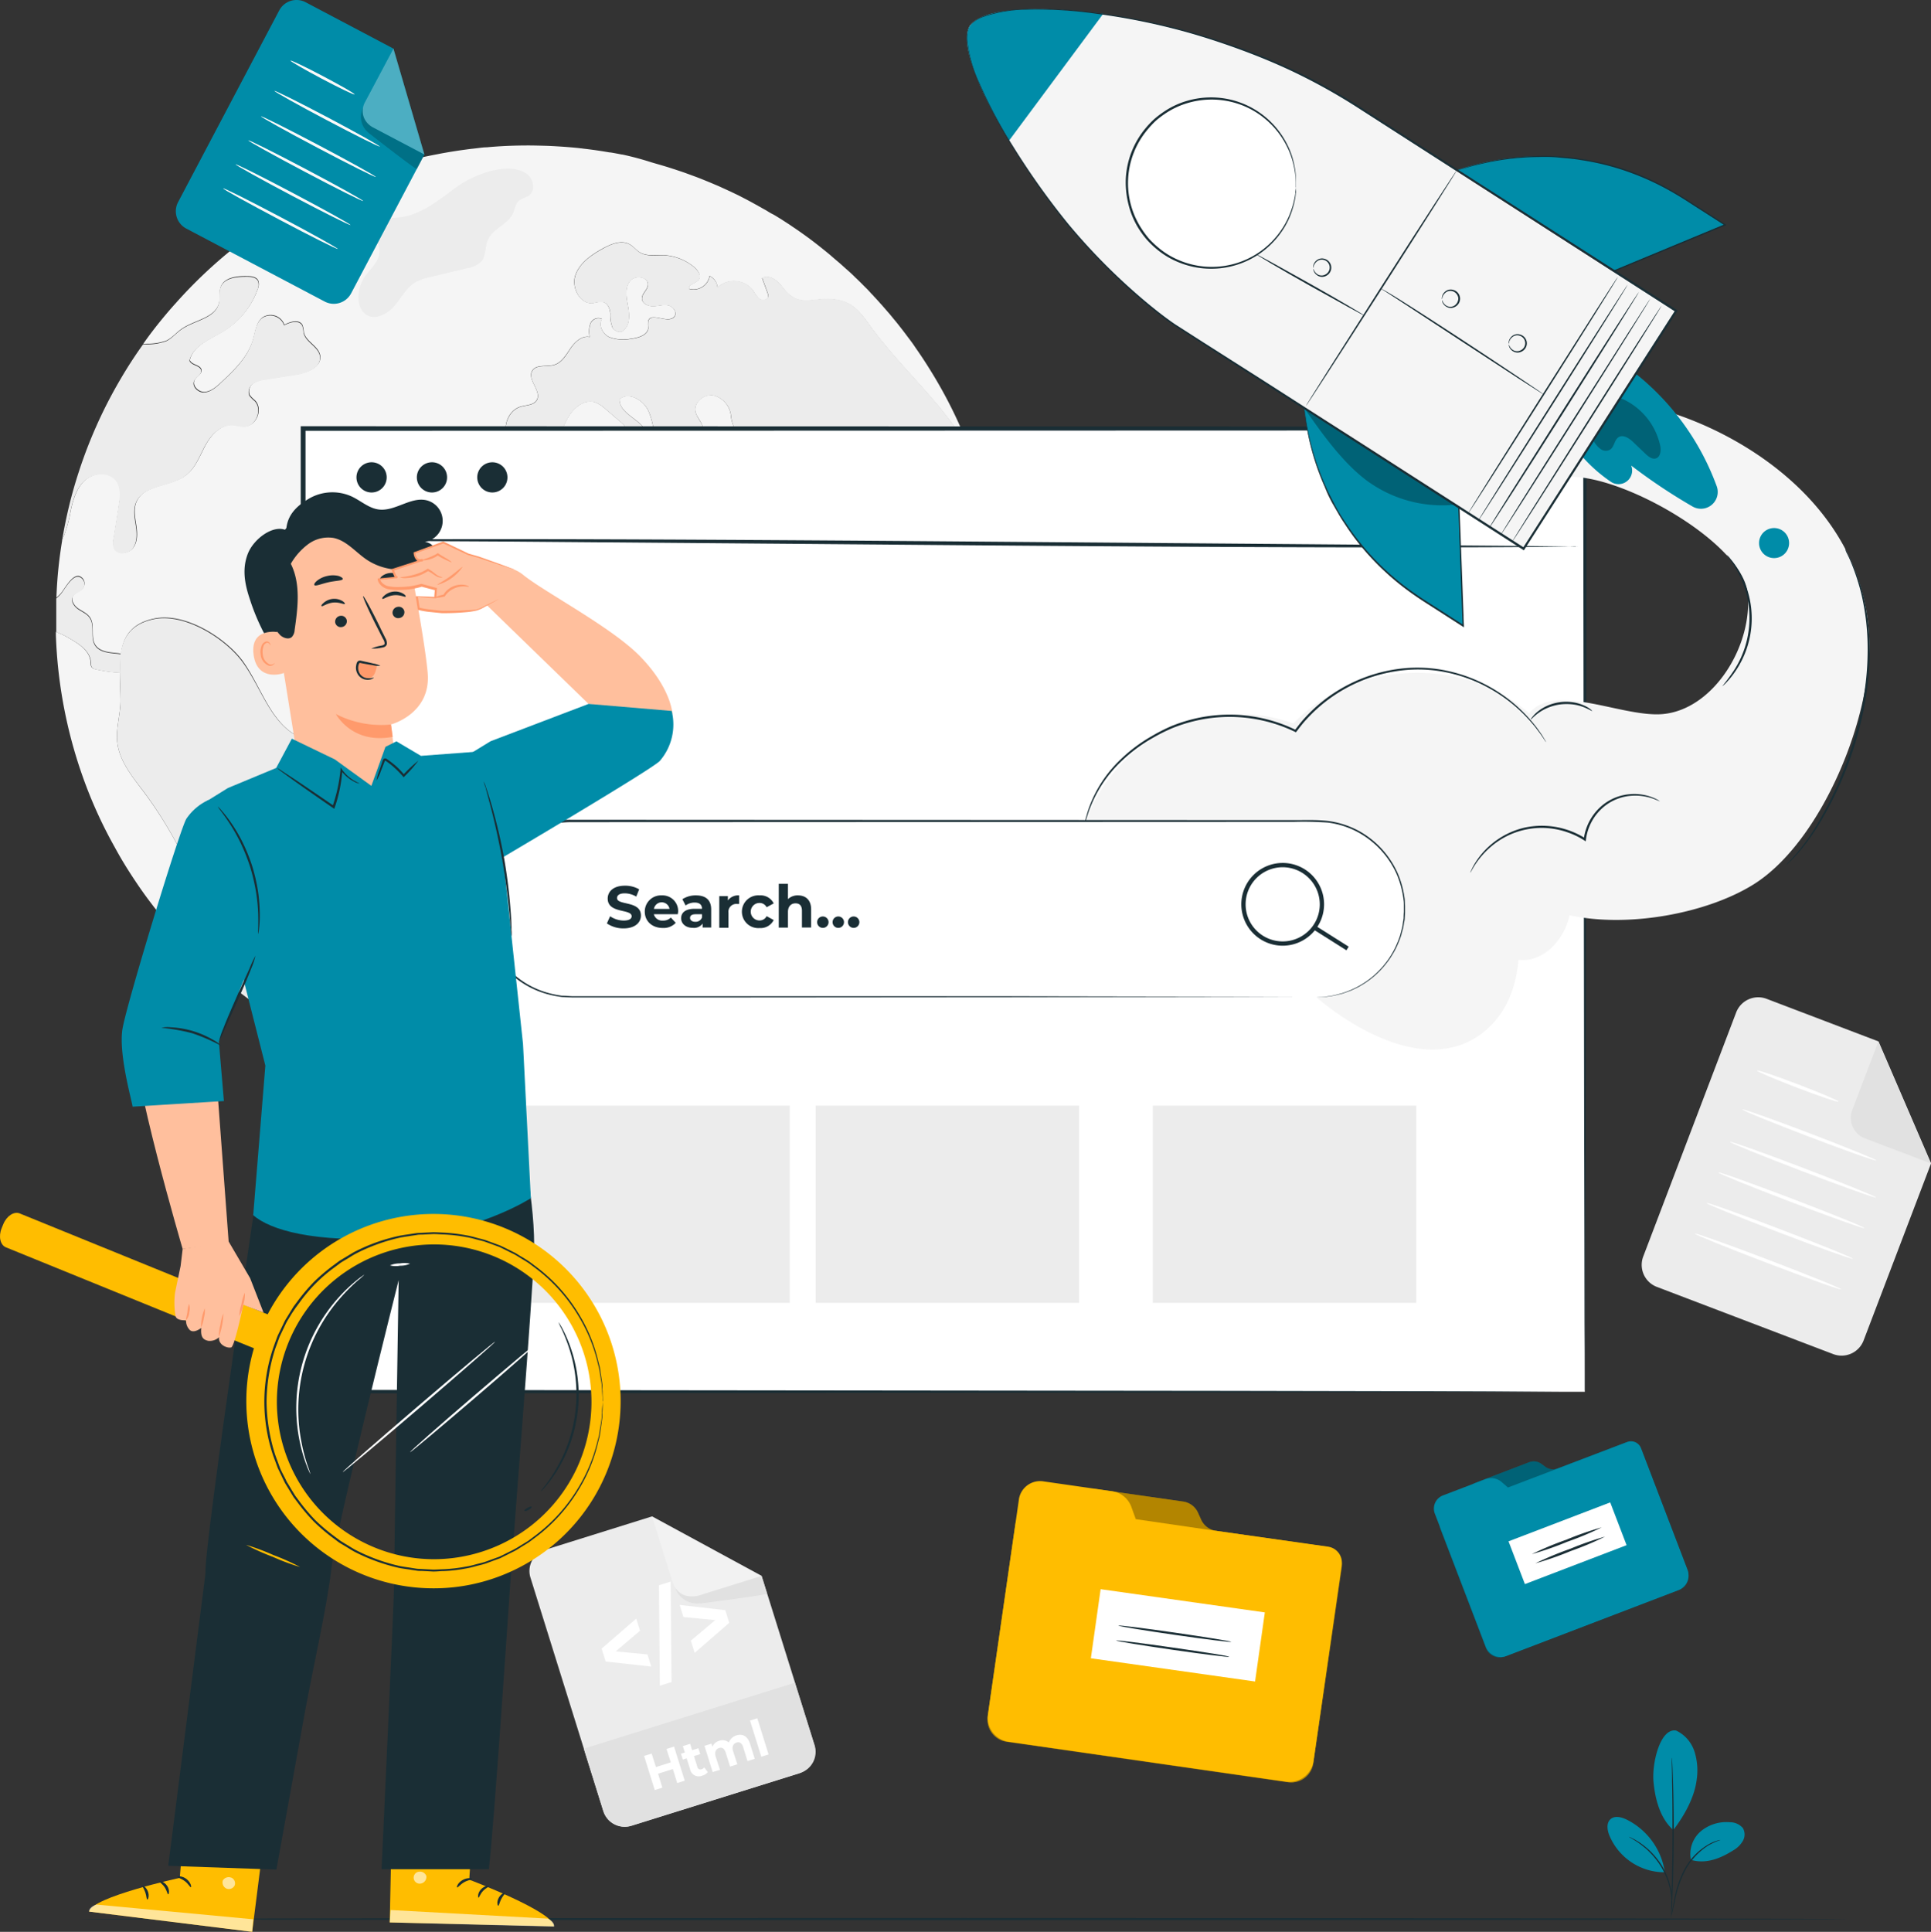 <svg xmlns="http://www.w3.org/2000/svg" viewBox="0 0 449.94 450.08"><rect x="0" y="0" width="449.94" height="450.08" fill="#333333" stroke="none"/><defs><style>.cls-1{fill:#ececec;}.cls-2{fill:#e1e1e1;}.cls-3{fill:#fff;}.cls-4{fill:#f5f5f5;}.cls-5{opacity:0.6;}.cls-6{opacity:0.3;}.cls-7{fill:#1a2e35;}.cls-8{fill:#008ca8;}.cls-9{opacity:0.2;}.cls-10{fill:#fafafa;}.cls-11{fill:#ffbd00;}.cls-12{fill:#ffbf9d;}.cls-13{fill:#ff9a6c;}.cls-14{fill:none;}</style></defs><title>about_us</title><g id="Layer_2" data-name="Layer 2"><g id="Layer_1-2" data-name="Layer 1"><path class="cls-1" d="M427.15,315.48l-41.07-15.65a5.49,5.49,0,0,1-3.19-7.09l21.65-56.85a5.5,5.5,0,0,1,7.1-3.18l26.05,9.92,12.25,28.46-15.7,41.2A5.49,5.49,0,0,1,427.15,315.48Z"/><path class="cls-2" d="M437.69,242.63l-6.1,16a5.12,5.12,0,0,0,3,6.6l15.39,5.86Z"/><path class="cls-3" d="M428.4,256.66c-.08.21-4.4-1.24-9.64-3.24s-9.44-3.79-9.36-4,4.39,1.24,9.64,3.24S428.48,256.46,428.4,256.66Z"/><path class="cls-3" d="M437.23,270.38c-.08.21-7.15-2.29-15.78-5.58s-15.58-6.12-15.5-6.33,7.14,2.3,15.78,5.59S437.3,270.18,437.23,270.38Z"/><path class="cls-3" d="M437.17,279c-.08.21-7.78-2.53-17.19-6.12s-17-6.66-16.9-6.86,7.77,2.53,17.18,6.12S437.24,278.8,437.17,279Z"/><path class="cls-3" d="M434.45,286.14c-.08.2-7.77-2.54-17.18-6.12s-17-6.66-16.91-6.87,7.77,2.54,17.19,6.12S434.53,285.93,434.45,286.14Z"/><path class="cls-3" d="M431.74,293.26c-.08.21-7.78-2.53-17.19-6.12s-17-6.65-16.9-6.86,7.77,2.53,17.18,6.12S431.82,293.06,431.74,293.26Z"/><path class="cls-3" d="M429,300.39c-.08.21-7.77-2.53-17.18-6.12s-17-6.66-16.91-6.86,7.78,2.53,17.19,6.12S429.1,300.18,429,300.39Z"/><path class="cls-4" d="M232.67,133.07c-.12-1.25-.26-2.49-.43-3.73s-.37-2.61-.59-3.9c.22,1.29.42,2.59.59,3.9S232.55,131.82,232.67,133.07Z"/><path class="cls-4" d="M222.66,148.53c-1.08-2.44-1.32-5.14-2-7.7a5.12,5.12,0,0,0-2.32-3.45,21.39,21.39,0,0,0-2.77-.63c-3.26-1-4.15-5.53-7.24-6.94a10.64,10.64,0,0,0-3.1-.64c-4.13-.49-8.4-1.92-11-5.16a20,20,0,0,0-2.55-3.14c-1.06-.86-2.7-1.22-3.73-.35.87,1.74,1.73,3.49,2.58,5.21a13.77,13.77,0,0,0,2.9,4.34,4.66,4.66,0,0,0,4.86,1.05,3.25,3.25,0,0,1,1.64-.58,1.8,1.8,0,0,1,1.06.68c2.25,2.5,1.52,6.63-.68,9.17s-5.42,3.86-8.54,5.09a6.59,6.59,0,0,1-3.49.68c-2.16-.4-3.31-2.75-3.94-4.86-1.41-4.67-2.09-9.75-5-13.68a16.89,16.89,0,0,1-2.63-3.82c-.6-1.57-.46-3.4-1.4-4.78s-3.05-2.28-3.19-4a3.16,3.16,0,0,1,2-2.82c1.12-.54,2.37-.7,3.52-1.17.45-.19,1-.52,1-1,0-.73-1-1-1.27-1.71s.5-1.48.83-2.23c.72-1.71-1.06-3.43-2.79-4.13s-3.78-1.2-4.58-2.88a9.8,9.8,0,0,1-.56-2.49,5.45,5.45,0,0,0-4.08-4.5c-2.14-.35-4.51,1.55-4.17,3.68.21,1.17,1.09,2.08,1.56,3.16s.34,2.68-.77,3c-1.83.56-3.59-2.79-5.13-1.64.63,2.15,1.24,4.29,1.87,6.45-2.41,1.22-5.28-1-6.31-3.5s-1.07-5.35-2.29-7.76-4.51-4.22-6.6-2.51c-.11,3.1,4,4.36,5.8,6.87,1.31,1.81,1.12,4.76-.82,5.91s-5-.86-4.23-3c.26-.73.87-1.34.94-2.12.07-1-.75-1.76-1.5-2.39l-3.5-3a7.38,7.38,0,0,0-2.5-1.57c-2.4-.69-4.81,1.26-6.08,3.4s-2,4.69-3.75,6.49c-2.53,2.61-7.32,2.77-9.69,0s-1.17-7.86,2.33-8.85c1.33-.37,3-.33,3.7-1.5,1.22-2.08-2.27-4.73-1.06-6.82.92-1.6,3.36-.87,5.14-1.41s2.75-2.32,3.8-3.85,2.65-3,4.46-2.65a5.61,5.61,0,0,1,.19-3.18,2,2,0,0,1,2.67-1c-.89,1.46.18,3.5,1.73,4.23a9.35,9.35,0,0,0,5.07.37c1.71-.21,3.85-.84,4-2.54a5.88,5.88,0,0,1,0-1.68c.75-2,4.52.77,6-.87.83-.85-.09-2.37-1.26-2.65s-2.35.14-3.54.18-2.63-.58-2.68-1.77,1.25-2,1.39-3.15c.23-2-3.08-2.46-4.25-.87s-.75,3.76-.4,5.7.54,4.22-.89,5.58c-.61.92-2.2.43-2.72-.54a8,8,0,0,1-.51-3.26c-.08-1.12-.57-2.37-1.65-2.67a6,6,0,0,0-2.32.26c-3,.37-5.14-3.56-4.18-6.45s3.69-4.78,6.36-6.26c2-1.08,4.37-2.09,6.31-1,.91.5,1.53,1.38,2.42,1.9,1.54.9,3.44.57,5.2.61a12.1,12.1,0,0,1,7.58,2.94c.78.72,1.52,1.9.91,2.76s-2.57,1.1-2.24,2.16a3.79,3.79,0,0,0,4.75-3A3.17,3.17,0,0,1,167.18,67a5.64,5.64,0,0,1,8.28.68,7.09,7.09,0,0,0,1.53,2c.7.45,1.92.23,2-.59a1.85,1.85,0,0,0-.14-.77c-.42-1.19-.86-2.35-1.28-3.52,1.63-.87,3.54.49,4.64,2,4.08,5.46,7,2.18,12.74,3.07,3.89.59,5.6,3.08,7.8,6.1,6.73,9.27,15.62,16.88,21.74,26.57.64,1,1.23,2,1.79,3.08-.1-.26-.19-.52-.3-.78a106.44,106.44,0,0,0-8.89-18.08c-.75-1.22-1.51-2.42-2.3-3.61-.49-.73-1-1.48-1.5-2.19-.64-1-1.32-1.85-2-2.76-.54-.73-1.08-1.44-1.64-2.14-.38-.49-.78-1-1.18-1.47s-.88-1.09-1.36-1.64l-1.47-1.69c-.14-.17-.3-.34-.47-.52-.51-.59-1.05-1.17-1.59-1.74a.5.5,0,0,0-.15-.18l-.46-.47c-.43-.49-.9-1-1.36-1.43-.75-.76-1.51-1.53-2.3-2.26-.64-.65-1.3-1.26-2-1.87s-1.19-1.08-1.8-1.6-1.19-1-1.8-1.54-1.48-1.23-2.24-1.84h0c-2.11-1.7-4.29-3.3-6.52-4.8-.56-.38-1.1-.75-1.66-1.11s-1.13-.74-1.69-1.08-1.13-.72-1.71-1-1.15-.7-1.72-1-.93-.54-1.4-.78a6.36,6.36,0,0,0-.71-.4c-1-.56-2-1.1-3-1.61-.5-.26-1-.52-1.53-.77s-1.31-.64-2-.94a2.09,2.09,0,0,0-.3-.14l-1.79-.82c-.86-.36-1.71-.73-2.57-1.08s-1.95-.8-2.94-1.16-2.2-.82-3.31-1.19-2.25-.75-3.39-1.1-2.26-.66-3.41-1Q148.44,36.74,145,36a.53.53,0,0,1-.12,0c-.89-.17-1.78-.35-2.67-.49l-.17,0-1.19-.2c-1.65-.27-3.33-.5-5-.69a5.68,5.68,0,0,0-.61-.07c-.49-.07-1-.11-1.48-.16-1.12-.1-2.23-.19-3.37-.26s-2.35-.14-3.53-.17-2.48-.07-3.72-.07c-3.27,0-6.52.13-9.72.43-.77,0-1.52.12-2.27.21s-1.57.17-2.35.28-1.57.21-2.34.33-1.55.24-2.34.38-1.34.23-2,.37q-2.46.46-4.86,1-1.12.26-2.25.57c-.75.19-1.5.4-2.23.61-1.24.35-2.45.73-3.65,1.12h0l-2.92,1a.1.1,0,0,0-.07,0c-1,.34-2,.71-2.93,1.09l-.16.06c-.89.34-1.78.71-2.65,1.08-1.1.45-2.18.94-3.24,1.43-.91.42-1.8.83-2.67,1.27s-1.88.94-2.81,1.43l-.1,0c-.89.47-1.78,1-2.65,1.47s-1.8,1-2.68,1.58h0c-.84.51-1.66,1-2.48,1.54-.31.19-.61.4-.92.61-.87.55-1.71,1.13-2.56,1.72-1,.72-2.06,1.47-3.07,2.22s-1.76,1.34-2.62,2a110,110,0,0,0-13.7,13c-1.48,1.63-2.88,3.31-4.23,5-1.16,1.46-2.27,2.94-3.34,4.48-.95,1.33-1.88,2.69-2.77,4.07.89-1.38,1.82-2.74,2.77-4.07q.42-.06.84-.09a12.84,12.84,0,0,0,4.64-.75c1.31-.65,2.23-1.81,3.42-2.65,3-2.16,8-2.56,8.82-6.19.28-1.22-.06-2.54.4-3.71.85-2.18,3.76-2.5,6.1-2.46,1,0,2.16.14,2.61,1a2.47,2.47,0,0,1-.1,2,18.93,18.93,0,0,1-8,9.83c-3,1.85-7,3.28-7.83,6.73.42,1.17,2.55,1.08,2.72,2.3.12,1-1.13,1.49-1.59,2.36-.66,1.27.86,2.82,2.3,2.75s2.65-1.11,3.72-2.09c3.17-2.95,6.5-6.12,7.65-10.3.49-1.73.66-3.75,2.06-4.9a3.41,3.41,0,0,1,5.18,1.66c1.37-.77,3.52-1.35,4.23.08a7,7,0,0,1,.3,1.64c.45,2.23,3.5,3.24,3.82,5.49.36,2.6-3,3.94-5.57,4.34l-7.06,1.12a6.54,6.54,0,0,0-2.92.94,2.3,2.3,0,0,0-.88,2.74,7.2,7.2,0,0,0,1.22,1.25c2,2,.35,6-2.4,6.07-.94,0-1.87-.31-2.81-.35-2.79-.12-5,2.34-6.33,4.79s-2.31,5.27-4.55,6.94c-3.59,2.7-9.78,2.08-11.52,6.23-.7,1.67-.33,3.55-.05,5.35s.4,3.76-.65,5.25-3.71,1.77-4.48.13a4,4,0,0,1-.1-2.31c.42-2.58.82-5.16,1.22-7.74.3-1.92.56-4.07-.58-5.63-1.58-2.2-5.14-2-7.2-.23s-2.89,4.51-3.46,7.15a31.14,31.14,0,0,1-2,6.93h0c-.37,2.17-.66,4.36-.89,6.58s-.38,4.51-.47,6.81a9.26,9.26,0,0,0,.89-.83c1.1-1.14,3.31-5.93,5.3-3.58a1.79,1.79,0,0,1,0,2.18c-.61.79-1.83,1-2.3,1.81-.57,1,.23,2.27,1.17,2.93s2.09,1.1,2.75,2.06c1.28,1.83.06,4.6,1.29,6.47,1.07,1.6,3.33,1.71,5.27,1.91l.66.11c.54-3.84,2.34-7,7.57-8.14,7.21-1.64,16.7,4.34,20.76,9.78C61,160.16,63.1,168.77,70,171.82c5,2.18,12,1.4,14.45,6.26,2.17,4.36-1.6,9.26-2.17,14.09-.37,3.19.68,6.36.92,9.55s-.72,6.94-3.63,8.28c-1.62.73-3.66.65-5,1.87-2.31,2.19-.41,6.73-2.73,8.92a11.53,11.53,0,0,1-3,1.55C63.75,225,63.89,232.65,66.31,238c.09.2.18.37.26.56a110.18,110.18,0,0,0,56.5,15.6,109.65,109.65,0,0,0,51.69-12.86h0a111.89,111.89,0,0,0,9.74-5.88,109.07,109.07,0,0,0,13.69-10.87,107.78,107.78,0,0,0,8.36-8.74c1.85-2.13,3.6-4.34,5.27-6.61.85-1.16,1.69-2.33,2.47-3.53A107.81,107.81,0,0,0,228,177.44a108.28,108.28,0,0,0,4.2-18.67q.5-3.72.77-7.52a6.34,6.34,0,0,1-4.43,2C225.91,153.19,223.73,151,222.66,148.53Z"/><path class="cls-4" d="M27.32,172.94c-.35-3.16.69-6.31.75-9.5,0-2.2-.13-4.52-.16-6.73a31.07,31.07,0,0,1-5.6-.78,1.69,1.69,0,0,1-1-.53,2,2,0,0,1-.22-1.17c-.14-2.47-2.53-4.11-4.67-5.35a19.13,19.13,0,0,0-3.4-1.67c0,.26,0,.51,0,.77a109.94,109.94,0,0,0,7,35,105.17,105.17,0,0,0,6.73,14.43c1.08,2,2.27,4,3.5,5.91,1.54,2.39,3.14,4.73,4.87,7s3.31,4.27,5.11,6.29a107.14,107.14,0,0,0,7.79,8Q51.64,228,55.59,231c-6-16.14-11.68-32.62-22-46.36C30.92,181.06,27.82,177.4,27.32,172.94Z"/><path class="cls-4" d="M13,142c0,.66,0,1.32,0,2s0,1.08,0,1.62c0-.54,0-1.08,0-1.62S13,142.66,13,142Z"/><g class="cls-5"><path class="cls-4" d="M61.76,235.47c.92.63,1.86,1.24,2.81,1.83.66.42,1.32.82,2,1.22-.68-.4-1.34-.8-2-1.22C63.62,236.71,62.68,236.1,61.76,235.47Z"/></g><path class="cls-1" d="M155.05,228.56a9.4,9.4,0,0,1-2.05-.22,6.68,6.68,0,0,1-4.86-3.68,12.68,12.68,0,0,1-.85-4.79,17.8,17.8,0,0,0-.35-3.28,17.31,17.31,0,0,0-2.58-5.27,24.65,24.65,0,0,1-2.24-4.06,24.36,24.36,0,0,1-1.21-8.35l0-.68c-.58-19.38-6-35.11-15.62-45.48a10.45,10.45,0,0,0-4.73-3.35,5.91,5.91,0,0,0-6.07,2.09,13.3,13.3,0,0,0-.91,1.5,8.62,8.62,0,0,1-1.59,2.27,4.61,4.61,0,0,1-3.88,1.05,7.05,7.05,0,0,1-4.84-3.34c-1.71-3-1.4-6.73-1.15-9.71l1-12c.16-1.85.37-4.39,1.87-6.13a10.13,10.13,0,0,1,4.47-2.56,14,14,0,0,0,3.44-1.65c1.93-1.45,2.79-3.73,3.7-6.15a25.07,25.07,0,0,1,1.75-4,7.43,7.43,0,0,1,6.9-3.4,3.24,3.24,0,0,1,2.53,1.69,7.62,7.62,0,0,1,4.49-4.11c4-1.14,8.84,2,13.53,5.06,4.29,2.78,8.33,5.41,11.51,4.83.8-.15,1.62-.37,2.4-.6a12.84,12.84,0,0,1,5.17-.71c4.63.65,7,5.67,8.53,10l7.53,21c.94,2.62,2.15,5.5,4.64,6.46a9.5,9.5,0,0,0,3.15.46,10.78,10.78,0,0,1,3.27.47,5.26,5.26,0,0,1,3.46,4.25c.64,3.47-1.1,8-4.05,10.57h0A48.86,48.86,0,0,1,187,170c-3.4,2.31-6.62,4.5-8,8.1a19.28,19.28,0,0,0-.92,6.16,19.08,19.08,0,0,1-1.08,6.62,19.2,19.2,0,0,1-3.27,4.78,29.54,29.54,0,0,0-2.19,2.79c-2.41,3.63-3.08,8.13-3.73,12.49-.08.56-.16,1.11-.25,1.67-.75,4.85-2.05,10.27-6,13.64A10.12,10.12,0,0,1,155.05,228.56Z"/><g class="cls-5"><path class="cls-4" d="M13,139.4v0h0v0c0,.21,0,.4,0,.61,0,.65,0,1.32,0,2,0-.67,0-1.34,0-2C13,139.8,13,139.61,13,139.4Z"/></g><g class="cls-5"><path class="cls-4" d="M13,145.6c0,.54,0,1.08,0,1.61h0C13,146.68,13,146.14,13,145.6Z"/></g><path class="cls-1" d="M28.1,152.44l-.66-.11c-1.94-.2-4.2-.31-5.27-1.91-1.23-1.87,0-4.64-1.29-6.47-.66-1-1.81-1.38-2.75-2.06S16.39,140,17,139c.47-.85,1.69-1,2.3-1.81a1.79,1.79,0,0,0,0-2.18c-2-2.35-4.2,2.44-5.3,3.58a9.26,9.26,0,0,1-.89.83v0c0,.21,0,.4,0,.61,0,.65,0,1.32,0,2s0,1.32,0,2,0,1.08,0,1.62,0,1.08,0,1.61a19.13,19.13,0,0,1,3.4,1.67c2.14,1.24,4.53,2.88,4.67,5.35a2,2,0,0,0,.22,1.17,1.69,1.69,0,0,0,1,.53,31.07,31.07,0,0,0,5.6.78"/><path class="cls-1" d="M27.91,156.71c0,2.21.19,4.53.16,6.73-.06,3.19-1.1,6.34-.75,9.5.5,4.46,3.6,8.12,6.31,11.71,10.28,13.74,15.95,30.22,22,46.36h0c1.11.89,2.25,1.72,3.4,2.54.9.66,1.82,1.3,2.75,1.92s1.86,1.24,2.81,1.83c.66.42,1.32.82,2,1.22-.08-.19-.17-.36-.26-.56-2.42-5.31-2.56-13,2.65-15.62a11.53,11.53,0,0,0,3-1.55c2.32-2.19.42-6.73,2.73-8.92,1.31-1.22,3.35-1.14,5-1.87,2.91-1.34,3.86-5.07,3.63-8.28s-1.29-6.36-.92-9.55c.57-4.83,4.34-9.73,2.17-14.09C82.07,173.22,75,174,70,171.82c-6.94-3-9.08-11.66-13.61-17.74-4.06-5.44-13.55-11.42-20.76-9.78-5.23,1.18-7,4.3-7.57,8.14"/><path class="cls-1" d="M19.85,111.91c2.06-1.76,5.62-2,7.2.23,1.14,1.56.88,3.71.58,5.63-.4,2.58-.8,5.16-1.22,7.74a4,4,0,0,0,.1,2.31c.77,1.64,3.46,1.33,4.48-.13s.93-3.47.65-5.25-.65-3.68.05-5.35c1.74-4.15,7.93-3.53,11.52-6.23,2.24-1.67,3.23-4.48,4.55-6.94S51.3,99,54.09,99.13c.94,0,1.87.38,2.81.35,2.75-.09,4.36-4.11,2.4-6.07a7.2,7.2,0,0,1-1.22-1.25A2.3,2.3,0,0,1,59,89.42a6.54,6.54,0,0,1,2.92-.94l7.06-1.12c2.6-.4,5.93-1.74,5.57-4.34-.32-2.25-3.37-3.26-3.82-5.49a7,7,0,0,0-.3-1.64c-.71-1.43-2.86-.85-4.23-.08A3.41,3.41,0,0,0,61,74.15c-1.4,1.15-1.57,3.17-2.06,4.9-1.15,4.18-4.48,7.35-7.65,10.3-1.07,1-2.27,2-3.72,2.09s-3-1.48-2.3-2.75c.46-.87,1.71-1.38,1.59-2.36-.17-1.22-2.3-1.13-2.72-2.3C45,80.58,48.91,79.15,52,77.3a18.93,18.93,0,0,0,8-9.83,2.47,2.47,0,0,0,.1-2c-.45-.87-1.62-1-2.61-1-2.34,0-5.25.28-6.1,2.46-.46,1.17-.12,2.49-.4,3.71-.82,3.63-5.79,4-8.82,6.19-1.19.84-2.11,2-3.42,2.65a12.84,12.84,0,0,1-4.64.75q-.42,0-.84.09c-.95,1.33-1.88,2.69-2.77,4.07s-1.75,2.79-2.58,4.21a109,109,0,0,0-9.55,21.3c-.85,2.61-1.61,5.25-2.26,7.94s-1.21,5.42-1.66,8.18a31.14,31.14,0,0,0,2-6.93C17,116.42,17.81,113.67,19.85,111.91Z"/><path class="cls-1" d="M112.26,60.81c1-1.36.73-3.33,1.41-4.9,1.12-2.63,4.61-3.57,5.82-6.15.46-1,.58-2.21,1.39-2.95s1.68-.74,2.4-1.3c1.63-1.24,1-4.07-.77-5.17-4.32-2.76-12.27.43-16,3.13-4.8,3.47-9.49,7.66-15.88,7.25-1.76-.11-3.59-.6-5.24,0s-2.66,3.09-1.24,4.14c.79.58,1.91.42,2.8.83,1.64.77,1.81,3.15,1,4.77s-2.25,2.85-3.2,4.39a8.29,8.29,0,0,0-1.18,5.05,4.58,4.58,0,0,0,1.49,3.24c2,1.59,5,.23,6.69-1.68s2.85-4.36,5-5.67a12.69,12.69,0,0,1,3.58-1.25l8.33-2A6,6,0,0,0,112.26,60.81Z"/><g class="cls-5"><path class="cls-4" d="M233.18,142.47c0-1.59-.06-3.16-.14-4.73.08,1.57.13,3.14.14,4.73,0,.5,0,1,0,1.51,0,2.45-.09,4.85-.22,7.26.13-2.41.22-4.81.22-7.26C233.21,143.48,233.21,143,233.18,142.47Z"/></g><g class="cls-5"><path class="cls-4" d="M226.29,105.51c.52,1.4,1,2.8,1.48,4.21-.46-1.41-1-2.81-1.48-4.21,0,0,0,0,0,0h0Z"/></g><path class="cls-1" d="M233.18,142.47c0-1.59-.06-3.16-.14-4.73s-.21-3.12-.37-4.67c-.12-1.25-.26-2.49-.43-3.73s-.37-2.61-.59-3.9A106.48,106.48,0,0,0,229.08,114c-.41-1.44-.85-2.86-1.31-4.28s-1-2.81-1.48-4.21v0h0c-.56-1-1.15-2.07-1.79-3.08-6.12-9.69-15-17.3-21.74-26.57-2.2-3-3.91-5.51-7.8-6.1-5.75-.89-8.66,2.39-12.74-3.07-1.1-1.46-3-2.82-4.64-2,.42,1.17.86,2.33,1.28,3.52A1.85,1.85,0,0,1,179,69c-.09.82-1.31,1-2,.59a7.09,7.09,0,0,1-1.53-2,5.64,5.64,0,0,0-8.28-.68,3.17,3.17,0,0,0-1.83-2.58,3.79,3.79,0,0,1-4.75,3c-.33-1.06,1.57-1.25,2.24-2.16s-.13-2-.91-2.76a12.1,12.1,0,0,0-7.58-2.94c-1.76,0-3.66.29-5.2-.61-.89-.52-1.51-1.4-2.42-1.9-1.94-1.1-4.36-.09-6.31,1-2.67,1.48-5.42,3.35-6.36,6.26s1.15,6.82,4.18,6.45a6,6,0,0,1,2.32-.26c1.08.3,1.57,1.55,1.65,2.67a8,8,0,0,0,.51,3.26c.52,1,2.11,1.46,2.72.54,1.43-1.36,1.25-3.65.89-5.58s-.75-4.12.4-5.7,4.48-1.08,4.25.87c-.14,1.15-1.44,2-1.39,3.15s1.5,1.82,2.68,1.77,2.39-.48,3.54-.18,2.09,1.8,1.26,2.65c-1.45,1.64-5.22-1.17-6,.87a5.88,5.88,0,0,0,0,1.68c-.14,1.7-2.28,2.33-4,2.54a9.35,9.35,0,0,1-5.07-.37c-1.55-.73-2.62-2.77-1.73-4.23a2,2,0,0,0-2.67,1,5.61,5.61,0,0,0-.19,3.18c-1.81-.4-3.43,1.13-4.46,2.65s-2,3.31-3.8,3.85-4.22-.19-5.14,1.41c-1.21,2.09,2.28,4.74,1.06,6.82-.7,1.17-2.37,1.13-3.7,1.5-3.5,1-4.72,6.12-2.33,8.85s7.16,2.58,9.69,0c1.76-1.8,2.48-4.33,3.75-6.49s3.68-4.09,6.08-3.4a7.38,7.38,0,0,1,2.5,1.57l3.5,3c.75.63,1.57,1.41,1.5,2.39-.07.78-.68,1.39-.94,2.12-.73,2.11,2.32,4.12,4.23,3s2.13-4.1.82-5.91c-1.81-2.51-5.91-3.77-5.8-6.87,2.09-1.71,5.38.09,6.6,2.51s1.26,5.26,2.29,7.76,3.9,4.72,6.31,3.5c-.63-2.16-1.24-4.3-1.87-6.45,1.54-1.15,3.3,2.2,5.13,1.64,1.11-.35,1.25-2,.77-3s-1.35-2-1.56-3.16c-.34-2.13,2-4,4.17-3.68a5.45,5.45,0,0,1,4.08,4.5,9.8,9.8,0,0,0,.56,2.49c.8,1.68,2.87,2.18,4.58,2.88s3.51,2.42,2.79,4.13c-.33.75-1.11,1.47-.83,2.23s1.27,1,1.27,1.71c0,.49-.53.82-1,1-1.15.47-2.4.63-3.52,1.17a3.16,3.16,0,0,0-2,2.82c.14,1.75,2.21,2.58,3.19,4s.8,3.21,1.4,4.78a16.89,16.89,0,0,0,2.63,3.82c2.89,3.93,3.57,9,5,13.68.63,2.11,1.78,4.46,3.94,4.86a6.59,6.59,0,0,0,3.49-.68c3.12-1.23,6.36-2.56,8.54-5.09s2.93-6.67.68-9.17a1.8,1.8,0,0,0-1.06-.68,3.25,3.25,0,0,0-1.64.58,4.66,4.66,0,0,1-4.86-1.05,13.77,13.77,0,0,1-2.9-4.34c-.85-1.72-1.71-3.47-2.58-5.21,1-.87,2.67-.51,3.73.35A20,20,0,0,1,194.2,124c2.6,3.24,6.87,4.67,11,5.16a10.64,10.64,0,0,1,3.1.64c3.09,1.41,4,6,7.24,6.94a21.39,21.39,0,0,1,2.77.63,5.12,5.12,0,0,1,2.32,3.45c.71,2.56,1,5.26,2,7.7s3.25,4.66,5.9,4.69a6.34,6.34,0,0,0,4.43-2h0c.13-2.41.22-4.81.22-7.26C233.21,143.48,233.21,143,233.18,142.47Z"/><path class="cls-1" d="M188.59,188.19c-1.64.33-2,1.29-2.86,2.51-1.16,1.58-2.82,3.16-3.88,4.72-1.79,2.65-.18,6.78-2.53,9a18.66,18.66,0,0,0-1.54,1.25,2.79,2.79,0,0,0,.57,3.85,3.78,3.78,0,0,0,4.1.07,6,6,0,0,0,2.52-3.44,5.85,5.85,0,0,1,1.27-2.81c1.35-1.18,3.45-.31,5.22-.56C199,201.74,195.77,186.78,188.59,188.19Z"/><path class="cls-1" d="M186.4,413.07l-39.34,12.3A5.15,5.15,0,0,1,140.6,422l-17-54.45a5.16,5.16,0,0,1,3.39-6.46l24.94-7.8,25.54,13.86,12.34,39.47A5.15,5.15,0,0,1,186.4,413.07Z"/><path class="cls-2" d="M137.91,399.25h51.53a0,0,0,0,1,0,0v15a5.46,5.46,0,0,1-5.46,5.46H143.25a5.33,5.33,0,0,1-5.33-5.33v-15.1a0,0,0,0,1,0,0Z" transform="translate(-114.73 67.5) rotate(-17.36)"/><path class="cls-3" d="M157.06,406.92l2.49,7.95-1.76.55-1-3.26-3.46,1.08,1,3.26-1.77.55-2.48-7.95,1.76-.55,1,3.14,3.46-1.09-1-3.13Z"/><path class="cls-3" d="M164.92,412.87a2.41,2.41,0,0,1-1.26.81,2.05,2.05,0,0,1-2.87-1.5l-.79-2.52-.9.29-.43-1.37.91-.28-.47-1.49,1.7-.53.46,1.49,1.46-.46.43,1.37-1.46.45.78,2.49a.73.73,0,0,0,1,.58,1.16,1.16,0,0,0,.61-.44Z"/><path class="cls-3" d="M174.77,406.27l1.09,3.5-1.69.53-1-3.23c-.31-1-.88-1.31-1.56-1.09s-1.14.91-.8,2l1,3.07-1.7.53-1-3.22c-.31-1-.86-1.32-1.56-1.1s-1.13.91-.79,2l1,3.07-1.7.53-1.91-6.11,1.62-.51.23.71a2.39,2.39,0,0,1,1.59-1.37,2.23,2.23,0,0,1,2.23.39,2.75,2.75,0,0,1,1.8-1.66C172.92,403.88,174.19,404.41,174.77,406.27Z"/><path class="cls-3" d="M174.76,400.86l1.7-.53,2.63,8.43-1.7.53Z"/><path class="cls-3" d="M149.13,379.93l-5.67,4.81,7.4.71.88,2.83-10.62-1.18-.93-3,8.06-7Z"/><path class="cls-3" d="M153.54,369.33l2.73-.85.2,23.41-2.72.85Z"/><path class="cls-3" d="M169,375.14l.92,2.95-8.06,7-.89-2.84,5.68-4.79-7.4-.72-.88-2.82Z"/><g class="cls-6"><path class="cls-3" d="M151.9,353.28l4.8,15.32a4.8,4.8,0,0,0,6,3.15l14.73-4.61Z"/></g><path class="cls-2" d="M157.32,369.88a5.34,5.34,0,0,0,5.58,3.68,4.55,4.55,0,0,0,.52,0c2-.26,15.4-2,15.31-2.26l-1.29-4.12-14.73,4.61S159,372.78,157.32,369.88Z"/><path class="cls-7" d="M430.66,447.11c0,.14-92.21.26-205.93.26s-205.95-.12-205.95-.26,92.19-.26,206-.26S430.66,447,430.66,447.11Z"/><rect class="cls-3" x="70.59" y="99.82" width="298.69" height="224.44"/><path class="cls-7" d="M369.28,324.26s0-.37,0-1.06,0-1.71,0-3.06c0-2.7,0-6.71-.05-11.93,0-10.45-.06-25.78-.11-45.36-.05-39.1-.13-95.16-.22-163l.43.43-298.66.09h0l.52-.52c0,80.69,0,157.11,0,224.44l-.47-.47,215.58.23,61.23.12,16.25.06,4.19,0h1.07l.37,0H367.9l-4.14,0-16.16.06-61.12.12-215.89.24h-.47v-.47c0-67.33,0-143.75-.05-224.44V99.3h.55l298.66.09h.43v.43c-.09,68-.16,124.13-.22,163.3-.05,19.54-.08,34.84-.11,45.26,0,5.19,0,9.17-.05,11.85,0,1.33,0,2.34,0,3S369.28,324.26,369.28,324.26Z"/><path class="cls-7" d="M367.78,127.3a3.29,3.29,0,0,1-.75,0l-2.22.05-8.52.09c-7.39.06-18.1.09-31.32.09-26.46,0-63-.2-103.36-.53l-103.36-.83L86.92,126l-8.51-.11-2.22-.05a6.09,6.09,0,0,1-.75,0,3.58,3.58,0,0,1,.75-.06l2.22,0,8.51-.09c7.4-.06,18.1-.08,31.33-.08,26.45,0,63,.2,103.37.52l103.35.83,31.33.25,8.51.1,2.22.06A4.27,4.27,0,0,1,367.78,127.3Z"/><path class="cls-7" d="M90.1,111.22a3.52,3.52,0,1,1-3.51-3.52A3.51,3.51,0,0,1,90.1,111.22Z"/><path class="cls-7" d="M104.17,111.22a3.52,3.52,0,1,1-3.52-3.52A3.51,3.51,0,0,1,104.17,111.22Z"/><circle class="cls-7" cx="114.72" cy="111.22" r="3.52"/><rect class="cls-1" x="122.65" y="257.59" width="61.38" height="45.95"/><rect class="cls-1" x="190.06" y="257.59" width="61.38" height="45.95"/><rect class="cls-1" x="268.62" y="257.59" width="61.38" height="45.95"/><path class="cls-4" d="M435.53,148.08c-1.87-34.64-38.07-52.06-56.59-54.31l-14.82,17.45c11.93-1.8,41.6,14.76,43.05,26.75s-7.68,27.29-19.7,28.39c-9.44.86-25.18-7.51-31.17-.17-15.14-13.48-41-12.37-54.92,2.36A37.84,37.84,0,0,0,251,200l55.75,32.36s23.23,20.82,39.07,8c5.41-4.39,7.47-10.68,8-16.74a8.61,8.61,0,0,0,3.16-.21c4-1.07,7-4.68,8.32-8.63.17-.51.3-1,.42-1.55,13.54,3,32-.39,42.89-7.19C424.43,196.14,436.53,166.71,435.53,148.08Z"/><path class="cls-7" d="M360.24,172.89a1.92,1.92,0,0,1-.21-.27l-.55-.83c-.24-.36-.54-.81-.93-1.31s-.81-1.11-1.36-1.73A36,36,0,0,0,346.36,160a34.89,34.89,0,0,0-9-3.28,32.53,32.53,0,0,0-11-.49,35.57,35.57,0,0,0-22,11.43c-.84.9-1.57,1.88-2.26,2.78l-.13.17-.19-.09A35.07,35.07,0,0,0,278.28,168a36.63,36.63,0,0,0-5.13,1.65,41.61,41.61,0,0,0-4.53,2.27,36.8,36.8,0,0,0-7.29,5.4,29.56,29.56,0,0,0-7.28,10.8c-.3.71-.5,1.37-.68,1.94a14.26,14.26,0,0,0-.41,1.45l-.24.89a1,1,0,0,1-.1.31s0-.11,0-.32l.19-.91a11.56,11.56,0,0,1,.37-1.46,19.84,19.84,0,0,1,.63-2,29.28,29.28,0,0,1,7.22-11,36.09,36.09,0,0,1,7.33-5.51,40.72,40.72,0,0,1,4.57-2.33,36.21,36.21,0,0,1,5.19-1.68A35.39,35.39,0,0,1,302,170.09l-.33.08c.7-.91,1.44-1.9,2.29-2.82a36,36,0,0,1,22.33-11.56,33,33,0,0,1,11.14.55,35.56,35.56,0,0,1,19.93,12.28,20.92,20.92,0,0,1,1.33,1.77,14.27,14.27,0,0,1,.9,1.35l.51.85A1.42,1.42,0,0,1,360.24,172.89Z"/><path class="cls-7" d="M371,165.65c-.06.08-.78-.45-2.1-.94a10.61,10.61,0,0,0-2.38-.59,12.66,12.66,0,0,0-3,0,12.08,12.08,0,0,0-2.89.79,10.91,10.91,0,0,0-2.15,1.2c-1.14.83-1.69,1.54-1.76,1.47s.09-.21.33-.53a7.51,7.51,0,0,1,1.21-1.23,9.89,9.89,0,0,1,2.17-1.35,10.87,10.87,0,0,1,6.16-.84,9.59,9.59,0,0,1,2.46.72,7.14,7.14,0,0,1,1.49.85C370.87,165.47,371,165.62,371,165.65Z"/><path class="cls-7" d="M386.76,186.72s-.56-.28-1.64-.67a12.37,12.37,0,0,0-4.75-.67,11.36,11.36,0,0,0-6.62,2.55,11.87,11.87,0,0,0-4.21,7.68l-.05.41-.34-.22a17.63,17.63,0,0,0-3.67-1.8,18.14,18.14,0,0,0-17.94,3.15,19.89,19.89,0,0,0-3.84,4.33c-.74,1.16-1.06,1.86-1.1,1.84a1.82,1.82,0,0,1,.2-.52,12.23,12.23,0,0,1,.73-1.42,18,18,0,0,1,3.77-4.51,18.57,18.57,0,0,1,7.74-4,18.91,18.91,0,0,1,10.62.63,18.6,18.6,0,0,1,3.77,1.85l-.4.19a12.24,12.24,0,0,1,4.43-8,11.54,11.54,0,0,1,6.9-2.54,11.79,11.79,0,0,1,4.83.84,8.88,8.88,0,0,1,1.19.58C386.64,186.62,386.77,186.7,386.76,186.72Z"/><path class="cls-7" d="M429.94,127.85a3.79,3.79,0,0,1,.41.7c.24.47.62,1.15,1,2.06a46.88,46.88,0,0,1,2.8,8,54.51,54.51,0,0,1,1.51,12.55,64.28,64.28,0,0,1-.38,7.46,69.65,69.65,0,0,1-1.28,7.92,82.69,82.69,0,0,1-10.46,26,47.52,47.52,0,0,1-5.1,6.82,22.49,22.49,0,0,1-1.64,1.64,3.13,3.13,0,0,1-.62.52,6.41,6.41,0,0,1,.55-.59c.38-.37.89-1,1.56-1.7a52,52,0,0,0,4.94-6.88,85.26,85.26,0,0,0,10.26-25.9,73.62,73.62,0,0,0,1.29-7.87,65.56,65.56,0,0,0,.4-7.4,56,56,0,0,0-1.39-12.46,50.85,50.85,0,0,0-2.63-8.05c-.39-.92-.75-1.62-1-2.1A5.11,5.11,0,0,1,429.94,127.85Z"/><path class="cls-7" d="M402.28,129.2a5.4,5.4,0,0,1,.93,1,19.15,19.15,0,0,1,2.07,3,21.86,21.86,0,0,1-.74,22.93,19.91,19.91,0,0,1-2.25,2.86,6.08,6.08,0,0,1-1,.9,44.86,44.86,0,0,0,2.93-4,22.43,22.43,0,0,0,.73-22.56A41.45,41.45,0,0,0,402.28,129.2Z"/><path class="cls-8" d="M365.62,102.35a35.39,35.39,0,0,0,9.75,9.91,3.17,3.17,0,0,0,4.75-3.7l0-.07A132.51,132.51,0,0,0,394.37,118a3.91,3.91,0,0,0,5.64-4.72A59.84,59.84,0,0,0,372.6,81.37Z"/><g class="cls-6"><path d="M371.38,102.82a5.88,5.88,0,0,0,1.57,1.79,2,2,0,0,0,2.24.13c1-.67.95-2.29,2-2.91s2.41.26,3.33,1.14l2.9,2.77c.71.68,1.67,1.41,2.58,1s1.07-1.81.85-2.88a15.58,15.58,0,0,0-9.31-11.14Z"/></g><path class="cls-8" d="M409.88,126.65a3.5,3.5,0,1,0,0-.25"/><path class="cls-4" d="M226,6c-2.82,4.39,3.35,19.73,17.49,39.38a134.18,134.18,0,0,0,30,30.18L355,127.85l13.78-21.49,8-12.45,13.78-21.49L316.57,25a134.57,134.57,0,0,0-22.85-11.79,161.55,161.55,0,0,0-24.62-7.7C245.55.3,228.83,1.6,226,6"/><path class="cls-8" d="M339.47,39.65l.3-.1a61.05,61.05,0,0,1,52.4,6.51l9.77,6.27L376,63.09Z"/><path class="cls-7" d="M339.47,39.65l.19.11.53.34,2,1.28,7.58,4.82L376.09,63H376l23.63-9.82,2.29-.95,0,.31-5.76-3.7c-1.9-1.2-3.74-2.45-5.61-3.54a62.35,62.35,0,0,0-11.28-5.3,58.69,58.69,0,0,0-10.93-2.71c-1.74-.31-3.44-.42-5.07-.58s-3.2-.18-4.7-.13a60.37,60.37,0,0,0-14,1.75c-1.64.35-2.86.78-3.71,1l-1.29.37.32-.13.95-.3c.84-.25,2.06-.71,3.7-1.08a58.93,58.93,0,0,1,14.06-1.86c1.5-.06,3.08,0,4.72.1s3.34.26,5.09.57a59.14,59.14,0,0,1,11,2.69A62,62,0,0,1,390.65,45c1.89,1.1,3.72,2.34,5.62,3.54l5.76,3.7.28.17-.31.13-2.29.95-23.64,9.8-.08,0-.07-.05-26.31-17-7.5-4.85-2-1.29-.5-.33Z"/><path class="cls-8" d="M303.92,95.07c0,.05,0,.15,0,.31a60.21,60.21,0,0,0,27.39,44.3l9.64,6.18-1-27.67Z"/><path class="cls-7" d="M303.92,95.07l.16.1.51.32,2,1.24,7.44,4.72L340,118.06l.08,0v.09c.29,7.76.61,16.29.94,25.22,0,.84.06,1.67.09,2.45v.33l-.28-.18-5.68-3.65c-1.86-1.21-3.72-2.34-5.48-3.58a61.09,61.09,0,0,1-9.43-8,57.1,57.1,0,0,1-6.93-8.75c-1-1.44-1.79-2.93-2.61-4.33s-1.47-2.82-2-4.19a58.8,58.8,0,0,1-4.12-13.37c-.33-1.62-.43-2.9-.55-3.76-.05-.42-.09-.75-.12-1s0-.34,0-.34c0,.2.08.55.2,1.31s.26,2.13.61,3.74a60.13,60.13,0,0,0,4.21,13.3c.57,1.37,1.32,2.72,2.05,4.16s1.61,2.88,2.6,4.31a58.43,58.43,0,0,0,6.93,8.68,60.37,60.37,0,0,0,9.39,7.93c1.75,1.23,3.62,2.37,5.48,3.57l5.68,3.65-.27.15c0-.77-.05-1.61-.09-2.45-.32-8.93-.63-17.46-.91-25.22l.07.13c-10.51-6.8-19.48-12.59-25.84-16.69l-7.43-4.82-2-1.29c-.22-.14-.39-.25-.51-.34A.74.74,0,0,1,303.92,95.07Z"/><path class="cls-8" d="M226,6c-2.31,3.31,1,13.34,9.12,26.76L257.07,3.19C241.3,1.25,229,1.73,226,6Z"/><line class="cls-4" x1="342.09" y1="119.56" x2="376.96" y2="64.49"/><path class="cls-7" d="M377,64.49c.08.05-7.66,12.42-17.29,27.63s-17.5,27.49-17.58,27.44,7.66-12.42,17.29-27.63S376.88,64.44,377,64.49Z"/><line class="cls-4" x1="344.4" y1="121.39" x2="379.27" y2="66.32"/><path class="cls-7" d="M379.27,66.32c.08.05-7.66,12.42-17.29,27.63s-17.5,27.49-17.58,27.44,7.66-12.42,17.29-27.63S379.19,66.27,379.27,66.32Z"/><line class="cls-4" x1="347.04" y1="123.02" x2="381.91" y2="67.95"/><path class="cls-7" d="M381.91,68c.08,0-7.66,12.42-17.29,27.63S347.12,123.07,347,123s7.66-12.42,17.29-27.63S381.83,67.9,381.91,68Z"/><line class="cls-4" x1="349.67" y1="124.65" x2="384.55" y2="69.58"/><path class="cls-7" d="M384.55,69.58c.08,0-7.67,12.42-17.29,27.63s-17.51,27.49-17.59,27.44S357.33,112.23,367,97,384.47,69.53,384.55,69.58Z"/><line class="cls-4" x1="352.31" y1="126.28" x2="387.18" y2="71.21"/><path class="cls-7" d="M387.18,71.21c.08.05-7.66,12.42-17.29,27.63s-17.5,27.49-17.58,27.44S360,113.86,369.6,98.65,387.1,71.16,387.18,71.21Z"/><path class="cls-7" d="M321.82,67.29a2,2,0,0,1,.42.18c.28.13.65.36,1.15.65,1,.58,2.39,1.44,4.11,2.53,3.45,2.18,8.18,5.23,13.38,8.64s9.89,6.53,13.28,8.8l4,2.7,1.07.75a2,2,0,0,1,.36.28,2.18,2.18,0,0,1-.4-.22l-1.11-.7L354,88.29l-13.33-8.71-13.32-8.72-4.05-2.63c-.48-.3-.85-.56-1.11-.69A3.3,3.3,0,0,1,321.82,67.29Z"/><path class="cls-7" d="M339.47,39.65c.08.05-7.74,12.4-17.46,27.58s-17.67,27.45-17.75,27.4S312,82.23,321.72,67,339.39,39.6,339.47,39.65Z"/><path class="cls-7" d="M351.56,80.1a.86.86,0,0,1,0-.49,2.07,2.07,0,0,1,.64-1.19,2,2,0,0,1,1.94-.49,2.12,2.12,0,0,1,.37,4,2,2,0,0,1-2-.12,2.08,2.08,0,0,1-.86-1.05c-.1-.31-.08-.49-.06-.49s.06.17.19.44a2.12,2.12,0,0,0,.85.89,1.79,1.79,0,0,0,1.73,0,1.82,1.82,0,0,0-.32-3.4,1.74,1.74,0,0,0-1.68.37,2.1,2.1,0,0,0-.68,1A3.54,3.54,0,0,1,351.56,80.1Z"/><path class="cls-7" d="M336,69.7s-.07-.17,0-.5a2,2,0,0,1,.64-1.18,2,2,0,0,1,1.94-.49,2.12,2.12,0,0,1,.37,4,2,2,0,0,1-2-.12,2.11,2.11,0,0,1-.85-1c-.1-.31-.08-.49-.06-.49s.05.17.19.43a2.08,2.08,0,0,0,.85.9,1.77,1.77,0,0,0,1.72,0,2,2,0,0,0,1-1.81,1.93,1.93,0,0,0-1.33-1.59,1.76,1.76,0,0,0-1.69.37,2.14,2.14,0,0,0-.67,1A3.54,3.54,0,0,1,336,69.7Z"/><path class="cls-7" d="M306,62.46a.84.84,0,0,1,0-.5,2.09,2.09,0,0,1,.65-1.19,2,2,0,0,1,1.94-.48,2.13,2.13,0,0,1,.37,4,2,2,0,0,1-2-.12,2.05,2.05,0,0,1-.85-1.05c-.11-.31-.09-.49-.07-.49s.06.16.19.43a2.14,2.14,0,0,0,.85.9,1.76,1.76,0,0,0,1.73,0,1.82,1.82,0,0,0-.32-3.39,1.74,1.74,0,0,0-1.68.37,2.17,2.17,0,0,0-.68,1C306,62.28,306,62.46,306,62.46Z"/><path class="cls-7" d="M292.65,59.21c.06-.08,5.78,3.07,12.78,7S318.05,73.5,318,73.57s-5.78-3.07-12.78-7S292.6,59.29,292.65,59.21Z"/><g class="cls-6"><path d="M339,117.59s-23.32-15.73-35.1-22.52c4.07,5.84,8.76,12.46,14.41,16.78A29.74,29.74,0,0,0,339,117.59Z"/></g><circle class="cls-3" cx="282.23" cy="42.62" r="19.72" transform="translate(161.78 301.39) rotate(-73.63)"/><path class="cls-7" d="M301.92,43.74a1.34,1.34,0,0,1,0-.32c0-.24,0-.55,0-.94a8.5,8.5,0,0,0-.09-1.51,14.93,14.93,0,0,0-.3-2,19,19,0,0,0-1.9-5.32,19.62,19.62,0,0,0-4.67-5.81,19.28,19.28,0,0,0-8-4.09,19.65,19.65,0,0,0-10.27.27,18.85,18.85,0,0,0-5.07,2.37,22.62,22.62,0,0,0-2.31,1.75,23,23,0,0,0-2,2.15,19.39,19.39,0,0,0-1.31,23,22.13,22.13,0,0,0,1.77,2.37,23.25,23.25,0,0,0,2.1,2,18.53,18.53,0,0,0,4.77,2.93,19.56,19.56,0,0,0,23.88-6.95,18.88,18.88,0,0,0,2.49-5.08,16,16,0,0,0,.54-2,9.57,9.57,0,0,0,.26-1.49c0-.39.09-.69.13-.93a1.43,1.43,0,0,1,.06-.32,1.93,1.93,0,0,1,0,.32c0,.24,0,.55-.08.94a9.14,9.14,0,0,1-.21,1.51,14.19,14.19,0,0,1-.5,2,18.41,18.41,0,0,1-2.44,5.18,19.89,19.89,0,0,1-13.89,8.66A19.93,19.93,0,0,1,274.37,61a18.75,18.75,0,0,1-4.9-3,20.73,20.73,0,0,1-2.15-2.05,21.93,21.93,0,0,1-1.83-2.42A19.26,19.26,0,0,1,263,47.84a21.09,21.09,0,0,1-.67-6.36,19.93,19.93,0,0,1,4.56-11.56,20.73,20.73,0,0,1,2.09-2.2,22.31,22.31,0,0,1,2.37-1.79,18.87,18.87,0,0,1,5.2-2.42A19.92,19.92,0,0,1,287,23.28a19.9,19.9,0,0,1,12.83,10.18,18.5,18.5,0,0,1,1.83,5.42,12.29,12.29,0,0,1,.26,2.07,9.29,9.29,0,0,1,.05,1.53c0,.39,0,.7,0,.94A1.25,1.25,0,0,1,301.92,43.74Z"/><path class="cls-7" d="M226,6l.13-.19a2.88,2.88,0,0,1,.45-.52,7.66,7.66,0,0,1,2.3-1.41,31.73,31.73,0,0,1,10.26-1.79,98.82,98.82,0,0,1,16.59.9,152,152,0,0,1,21.69,4.44q5.94,1.68,12.31,4a139.19,139.19,0,0,1,13,5.5A137.32,137.32,0,0,1,316,24.32L329.54,33l61.16,39.2.22.14-.14.21L373,100.27,355.22,128l-.13.22-.22-.14L293.72,88.8l-13.56-8.71-6.47-4.16c-2.11-1.42-4.06-3-5.95-4.51a143.9,143.9,0,0,1-19.09-19.11,174.79,174.79,0,0,1-12.77-18.09,111.34,111.34,0,0,1-7.75-14.69,32.19,32.19,0,0,1-2.81-10,7.37,7.37,0,0,1,.29-2.69,2.71,2.71,0,0,1,.29-.63A2.05,2.05,0,0,1,226,6a5.05,5.05,0,0,0-.36.85,7.44,7.44,0,0,0-.24,2.66,32.62,32.62,0,0,0,2.88,10,111.67,111.67,0,0,0,7.81,14.63,174.44,174.44,0,0,0,12.8,18,142.94,142.94,0,0,0,19.09,19c1.88,1.53,3.84,3.07,5.92,4.47l6.48,4.15L294,88.42l61.18,39.21-.36.08L372.57,100l17.77-27.7.08.35L329.29,33.39l-13.56-8.71a137.73,137.73,0,0,0-13.18-7.38c-4.37-2.14-8.71-3.94-12.93-5.51s-8.32-2.92-12.27-4.06a153.22,153.22,0,0,0-21.64-4.49,98.24,98.24,0,0,0-16.54-1A32,32,0,0,0,228.94,4a7.74,7.74,0,0,0-2.31,1.36A5.87,5.87,0,0,0,226,6Z"/><path class="cls-3" d="M306.77,232.35H133.1a20.53,20.53,0,0,1-20.53-20.53h0a20.53,20.53,0,0,1,20.53-20.54H306.77a20.53,20.53,0,0,1,20.53,20.54h0A20.53,20.53,0,0,1,306.77,232.35Z"/><path class="cls-7" d="M306.77,232.35l1.22-.09a12.18,12.18,0,0,0,1.5-.15,16.29,16.29,0,0,0,2.05-.4l1.22-.32c.42-.13.85-.31,1.31-.47l.7-.27.71-.34a13.87,13.87,0,0,0,1.47-.77,20.13,20.13,0,0,0,5.95-5.22,16.48,16.48,0,0,0,1.31-1.91,17.47,17.47,0,0,0,1.13-2.15,21.75,21.75,0,0,0,.92-2.38l.33-1.28.17-.65.1-.67.21-1.37q0-.69.06-1.41l0-.71,0-.73c0-.48,0-1-.09-1.46a22.05,22.05,0,0,0-1.58-5.92,20.79,20.79,0,0,0-9.07-9.81,19.84,19.84,0,0,0-7-2.23,78.19,78.19,0,0,0-7.86-.17l-168.39.07a20.18,20.18,0,0,0-15.78,7.55,20.29,20.29,0,0,0-4.41,10.83,22,22,0,0,0,.3,5.84,20.31,20.31,0,0,0,5.29,10.12,20.14,20.14,0,0,0,9.73,5.6A23.51,23.51,0,0,0,131,232c.94,0,1.86.13,2.81.11h27.5l75.71,0,51,.09,13.88.05,3.61,0,1.23,0-1.23,0-3.61,0-13.88,0-51,.08-75.71.06h-27.5c-.94,0-1.91-.07-2.86-.11a22.71,22.71,0,0,1-2.83-.52,20.63,20.63,0,0,1-10-5.74,21.24,21.24,0,0,1-3.46-4.77,22.09,22.09,0,0,1-2-5.6,22.67,22.67,0,0,1-.3-6,20.81,20.81,0,0,1,4.51-11.1,22.82,22.82,0,0,1,4.5-4.16A20.78,20.78,0,0,1,133.11,191l168.39.08c2.69,0,5.32-.11,7.9.19a20.68,20.68,0,0,1,7.15,2.28,21,21,0,0,1,9.17,10,22,22,0,0,1,1.59,6c.05.5.05,1,.08,1.48l0,.74,0,.72c0,.48-.05,1-.07,1.43s-.14.92-.22,1.38l-.1.68-.17.66c-.12.43-.23.86-.34,1.29a23.48,23.48,0,0,1-.94,2.4,17.17,17.17,0,0,1-1.16,2.17,15.9,15.9,0,0,1-1.33,1.92,20.09,20.09,0,0,1-6,5.23,12.45,12.45,0,0,1-1.49.77l-.72.34-.7.26c-.47.16-.9.33-1.33.47l-1.22.3a17.07,17.07,0,0,1-2.06.38,10.26,10.26,0,0,1-1.51.12C307.18,232.35,306.77,232.35,306.77,232.35Z"/><circle class="cls-3" cx="298.89" cy="210.69" r="9.14" transform="translate(-61.44 273.06) rotate(-45)"/><path class="cls-7" d="M298.89,220.33a9.64,9.64,0,1,1,9.63-9.64A9.65,9.65,0,0,1,298.89,220.33Zm0-18.28a8.64,8.64,0,1,0,8.63,8.64A8.66,8.66,0,0,0,298.89,202.05Z"/><rect class="cls-7" x="309.62" y="213.96" width="1" height="9.15" transform="translate(-40.23 364.08) rotate(-57.73)"/><path class="cls-7" d="M141.41,215.14l.75-1.67a5.66,5.66,0,0,0,3.17,1c1.31,0,1.85-.44,1.85-1,0-1.79-5.58-.56-5.58-4.12,0-1.63,1.32-3,4-3a6.44,6.44,0,0,1,3.33.85l-.68,1.69a5.4,5.4,0,0,0-2.66-.76c-1.32,0-1.82.5-1.82,1.1,0,1.77,5.57.55,5.57,4.07,0,1.6-1.33,3-4.07,3A6.8,6.8,0,0,1,141.41,215.14Z"/><path class="cls-7" d="M157.93,213h-5.58a2,2,0,0,0,2.11,1.48,2.47,2.47,0,0,0,1.85-.71l1.14,1.23a3.82,3.82,0,0,1-3,1.2c-2.55,0-4.21-1.61-4.21-3.8a3.76,3.76,0,0,1,3.94-3.79,3.64,3.64,0,0,1,3.83,3.82C158,212.59,157.94,212.83,157.93,213Zm-5.6-1.24H156a1.84,1.84,0,0,0-3.63,0Z"/><path class="cls-7" d="M165.71,211.88v4.21h-2v-.92a2.42,2.42,0,0,1-2.25,1c-1.72,0-2.75-1-2.75-2.24s.92-2.2,3.16-2.2h1.7c0-.92-.55-1.45-1.7-1.45a3.55,3.55,0,0,0-2.12.68L159,209.5a5.63,5.63,0,0,1,3.18-.89C164.41,208.61,165.71,209.65,165.71,211.88Zm-2.14,1.88V213h-1.46c-1,0-1.32.37-1.32.87s.45.89,1.21.89A1.57,1.57,0,0,0,163.57,213.76Z"/><path class="cls-7" d="M172.22,208.61v2l-.48,0a1.82,1.82,0,0,0-2,2.06v3.48h-2.14v-7.37h2v1A3,3,0,0,1,172.22,208.61Z"/><path class="cls-7" d="M172.87,212.4a3.81,3.81,0,0,1,4.11-3.79,3.38,3.38,0,0,1,3.3,1.87l-1.65.89a1.84,1.84,0,0,0-1.66-1,2,2,0,0,0,0,4.08,1.82,1.82,0,0,0,1.66-1l1.65.9a3.41,3.41,0,0,1-3.3,1.87A3.81,3.81,0,0,1,172.87,212.4Z"/><path class="cls-7" d="M189,211.87v4.22h-2.14V212.2c0-1.2-.55-1.74-1.5-1.74s-1.76.63-1.76,2v3.65h-2.14V205.92h2.14v3.56a3.23,3.23,0,0,1,2.34-.87C187.68,208.61,189,209.62,189,211.87Z"/><path class="cls-7" d="M190.4,214.85a1.33,1.33,0,0,1,2.66,0,1.33,1.33,0,1,1-2.66,0Z"/><path class="cls-7" d="M194,214.85a1.33,1.33,0,0,1,2.66,0,1.33,1.33,0,1,1-2.66,0Z"/><path class="cls-7" d="M197.58,214.85a1.33,1.33,0,0,1,2.66,0,1.33,1.33,0,1,1-2.66,0Z"/><path class="cls-8" d="M75.64,70.25l-32.24-17a4.56,4.56,0,0,1-1.9-6.17L65.06,2.43A4.56,4.56,0,0,1,71.23.53l20.45,10.8L98.89,36,81.81,68.35A4.56,4.56,0,0,1,75.64,70.25Z"/><g class="cls-6"><path class="cls-3" d="M91.68,11.33,85,23.89a4.24,4.24,0,0,0,1.77,5.73L98.89,36Z"/></g><g class="cls-9"><path d="M84.63,25.08a4.71,4.71,0,0,0,1.17,5.79,3.27,3.27,0,0,0,.35.3c1.43,1.12,10.83,8.44,11,8.21S98.89,36,98.89,36L86.81,29.62S83.85,27.93,84.63,25.08Z"/></g><path class="cls-10" d="M82.61,22c-.09.16-3.49-1.47-7.61-3.65s-7.39-4.07-7.31-4.23,3.5,1.47,7.62,3.65S82.7,21.79,82.61,22Z"/><path class="cls-10" d="M88.49,34.14c-.08.16-5.65-2.61-12.43-6.19s-12.2-6.62-12.12-6.78,5.65,2.61,12.43,6.19S88.58,34,88.49,34.14Z"/><path class="cls-10" d="M87.57,41.23c-.08.16-6.14-2.87-13.53-6.77s-13.31-7.2-13.23-7.36S67,30,74.35,33.88,87.66,41.07,87.57,41.23Z"/><path class="cls-10" d="M84.62,46.83c-.09.16-6.15-2.87-13.54-6.78S57.77,32.86,57.86,32.7,64,35.57,71.39,39.47,84.7,46.67,84.62,46.83Z"/><path class="cls-10" d="M81.66,52.42c-.08.16-6.14-2.87-13.53-6.77s-13.31-7.2-13.23-7.36,6.15,2.87,13.54,6.78S81.75,52.26,81.66,52.42Z"/><path class="cls-10" d="M78.71,58c-.08.16-6.15-2.87-13.53-6.78S51.86,44.05,52,43.89s6.14,2.87,13.53,6.77S78.8,57.86,78.71,58Z"/><path class="cls-11" d="M234.56,405.8a5.21,5.21,0,0,1-4.41-5.89l6.43-44.73a4.32,4.32,0,0,1,5-3.48l4.2.6a4.46,4.46,0,0,0,4.34-1.82l1.17-1.7a4.46,4.46,0,0,1,4.34-1.82l20,2.87a4.5,4.5,0,0,1,3.5,2.57l.76,1.69a4.5,4.5,0,0,0,3.49,2.57l25.45,3.66a4.31,4.31,0,0,1,3.81,4.76L306,410.82a5.19,5.19,0,0,1-5.88,4.41Z"/><g class="cls-6"><path d="M234.56,405.8a5.21,5.21,0,0,1-4.41-5.89l6.43-44.73a4.32,4.32,0,0,1,5-3.48l4.2.6a4.46,4.46,0,0,0,4.34-1.82l1.17-1.7a4.46,4.46,0,0,1,4.34-1.82l20,2.87a4.5,4.5,0,0,1,3.5,2.57l.76,1.69a4.5,4.5,0,0,0,3.49,2.57l25.45,3.66a4.31,4.31,0,0,1,3.81,4.76L306,410.82a5.19,5.19,0,0,1-5.88,4.41Z"/></g><path class="cls-11" d="M280.83,356.3l-16.18-2.36L263.59,351a5.63,5.63,0,0,0-4.54-3.58l-15.82-2.27a5,5,0,0,0-5.79,4l-.26,1.84-7,48.57a5.68,5.68,0,0,0,5,6.26l64.28,9.24a5.68,5.68,0,0,0,6.58-4.59l6.59-45.88a3.74,3.74,0,0,0-3.17-4.24Z"/><rect class="cls-3" x="254.19" y="373.44" width="38.65" height="16.26" transform="matrix(0.99, 0.14, -0.14, 0.99, 57.09, -35.04)"/><path class="cls-7" d="M286.89,382.52c0,.15-5.92-.58-13.18-1.63s-13.12-2-13.1-2.15,5.92.59,13.18,1.64S286.91,382.38,286.89,382.52Z"/><path class="cls-7" d="M286.4,386c0,.15-5.92-.58-13.18-1.63s-13.13-2-13.11-2.15,5.92.59,13.18,1.64S286.42,385.81,286.4,386Z"/><path class="cls-8" d="M350.65,385.92a3.42,3.42,0,0,1-4.41-2l-10.6-27.7a2.83,2.83,0,0,1,1.75-3.6l2.6-1a2.93,2.93,0,0,0,1.91-2.43l.12-1.35a3,3,0,0,1,1.91-2.43l12.36-4.73a3,3,0,0,1,2.83.36l1,.73a2.94,2.94,0,0,0,2.82.35l15.77-6a2.83,2.83,0,0,1,3.7,1.51L393.23,366a3.41,3.41,0,0,1-2,4.41Z"/><g class="cls-6"><path d="M350.65,385.92a3.42,3.42,0,0,1-4.41-2l-10.6-27.7a2.83,2.83,0,0,1,1.75-3.6l2.6-1a2.93,2.93,0,0,0,1.91-2.43l.12-1.35a3,3,0,0,1,1.91-2.43l12.36-4.73a3,3,0,0,1,2.83.36l1,.73a2.94,2.94,0,0,0,2.82.35l15.77-6a2.83,2.83,0,0,1,3.7,1.51L393.23,366a3.41,3.41,0,0,1-2,4.41Z"/></g><path class="cls-8" d="M361.37,342.75l-10,3.81-1.54-1.33a3.72,3.72,0,0,0-3.74-.6l-9.8,3.75a3.29,3.29,0,0,0-2,4.17l.44,1.14,11.51,30.08a3.73,3.73,0,0,0,4.88,2l39.81-15.24a3.72,3.72,0,0,0,2.31-4.73l-10.88-28.42a2.47,2.47,0,0,0-3.18-1.42Z"/><rect class="cls-3" x="352.56" y="354.24" width="25.37" height="10.67" transform="translate(-104.41 154.34) rotate(-20.95)"/><path class="cls-7" d="M373.22,355.85a73.77,73.77,0,0,1-8.05,3.36,73.8,73.8,0,0,1-8.23,2.87,73.77,73.77,0,0,1,8.05-3.36A71.42,71.42,0,0,1,373.22,355.85Z"/><path class="cls-7" d="M374,358a70.8,70.8,0,0,1-8,3.36,71.91,71.91,0,0,1-8.24,2.87,76.21,76.21,0,0,1,8.05-3.36A74.6,74.6,0,0,1,374,358Z"/><path class="cls-8" d="M390.56,403.19a8.19,8.19,0,0,1,4.24,4.8,14.47,14.47,0,0,1,.56,6.51c-.48,4.22-2.88,8.48-5.46,11.86-3.56-3.11-4.37-8.52-4.62-11.29-.38-4.38,1.59-12.54,5.28-11.88"/><path class="cls-8" d="M394,433.33a7,7,0,0,1,2.26-6.64,9.31,9.31,0,0,1,6.84-2.14,3.93,3.93,0,0,1,3,1.35,3,3,0,0,1,0,3,6,6,0,0,1-2.24,2.2c-3.08,1.94-6.41,3.24-9.9,2.2"/><path class="cls-7" d="M389.47,446.27a5.31,5.31,0,0,1,.13-.86c.11-.61.26-1.4.43-2.35a24.53,24.53,0,0,1,2.42-7.49,14.87,14.87,0,0,1,5.38-5.71,9.89,9.89,0,0,1,2.19-1,4.81,4.81,0,0,1,.63-.16.61.61,0,0,1,.22,0,15.1,15.1,0,0,0-2.93,1.34,15.59,15.59,0,0,0-5.22,5.68,26.65,26.65,0,0,0-2.48,7.39c-.21,1-.39,1.77-.52,2.32A4.37,4.37,0,0,1,389.47,446.27Z"/><path class="cls-7" d="M389.61,409.53a2.28,2.28,0,0,1,0,.38l.06,1.08c.05.95.11,2.32.16,4,.11,3.38.2,8.06.18,13.23s-.15,9.84-.29,13.22c-.07,1.69-.14,3.06-.2,4,0,.44-.05.8-.07,1.08a1.65,1.65,0,0,1-.05.38,2.21,2.21,0,0,1,0-.38l0-1.09c0-1,.05-2.34.09-4,.09-3.38.18-8.05.2-13.22s0-9.83-.08-13.21c0-1.67-.05-3-.07-4v-1.09A1.59,1.59,0,0,1,389.61,409.53Z"/><path class="cls-8" d="M387.88,435.9a16.35,16.35,0,0,0-8.92-12c-1.19-.57-2.74-.94-3.71-.05s-.76,2.47-.28,3.7a13.93,13.93,0,0,0,12.83,8.66"/><path class="cls-7" d="M379.54,427.94a4,4,0,0,1,.75.33,7.31,7.31,0,0,1,.86.45c.32.2.7.4,1.08.68a15,15,0,0,1,1.24.94,14.34,14.34,0,0,1,1.32,1.2,18.36,18.36,0,0,1,2.52,3.22,18.12,18.12,0,0,1,1.65,3.75,16,16,0,0,1,.42,1.73,13.74,13.74,0,0,1,.21,1.54,12.06,12.06,0,0,1,.06,1.28,7.19,7.19,0,0,1,0,1,4.61,4.61,0,0,1-.09.82c-.07,0,.05-1.18-.16-3.05a13.76,13.76,0,0,0-.24-1.51c-.1-.54-.27-1.11-.44-1.7a18.1,18.1,0,0,0-1.65-3.67,19,19,0,0,0-2.45-3.18c-.44-.44-.85-.86-1.28-1.21s-.83-.67-1.2-.95C380.58,428.49,379.51,428,379.54,427.94Z"/><path class="cls-11" d="M91.42,418.82l-.61,29.07,38.28.9c-.13-3.46-19.75-10.86-19.75-10.86l1.2-18.62Z"/><g class="cls-5"><path class="cls-3" d="M97.54,436.08a1.4,1.4,0,1,0,.61,2.73,1.55,1.55,0,0,0,1.18-1.76,1.57,1.57,0,0,0-1.93-.92"/></g><g class="cls-5"><path class="cls-3" d="M90.81,447.89,91,445l36.63,2s1.68.74,1.46,1.87Z"/></g><path class="cls-7" d="M110,437.76c0,.18-.94.23-1.88.78s-1.44,1.28-1.61,1.2.13-1.08,1.28-1.73S110,437.6,110,437.76Z"/><path class="cls-7" d="M113.94,439.42c0,.18-.78.46-1.44,1.19s-.86,1.52-1,1.51-.28-1,.55-1.91S113.94,439.26,113.94,439.42Z"/><path class="cls-7" d="M116.1,444c-.17,0-.41-.86.09-1.81s1.39-1.32,1.47-1.17-.48.65-.88,1.44S116.28,444,116.1,444Z"/><path class="cls-7" d="M109.74,433.49c-.08.16-.94-.11-2-.06s-1.89.34-2,.18.72-.76,2-.8S109.83,433.35,109.74,433.49Z"/><path class="cls-7" d="M108.94,429.18a3.89,3.89,0,0,1-1.92-.06,9.18,9.18,0,0,1-2-.63,8.13,8.13,0,0,1-1.08-.58,2.14,2.14,0,0,1-.57-.44.73.73,0,0,1-.06-.94,1,1,0,0,1,.83-.38,2.79,2.79,0,0,1,.71.11,7.91,7.91,0,0,1,1.19.41,7.1,7.1,0,0,1,1.73,1.14c.87.8,1.16,1.47,1.09,1.5s-.5-.51-1.39-1.17a7.91,7.91,0,0,0-1.68-.95,7.31,7.31,0,0,0-1.09-.35c-.41-.11-.75-.12-.86.05s0,.09,0,.2a1.62,1.62,0,0,0,.41.32c.34.22.67.41,1,.58a11.8,11.8,0,0,0,1.84.71A11.48,11.48,0,0,1,108.94,429.18Z"/><path class="cls-7" d="M108.69,429.42c-.07,0-.42-.61-.46-1.76a5.55,5.55,0,0,1,.31-2,5.92,5.92,0,0,1,.52-1.08,1.57,1.57,0,0,1,1.25-.89.92.92,0,0,1,.79.52,2.4,2.4,0,0,1,.18.67,4.1,4.1,0,0,1,0,1.22,4.18,4.18,0,0,1-.86,1.86c-.78.92-1.56,1.11-1.58,1s.6-.42,1.2-1.31a4,4,0,0,0,.65-1.68,3.37,3.37,0,0,0,0-1.05c0-.39-.19-.7-.34-.66s-.52.27-.69.57a6.39,6.39,0,0,0-.5,1,6.17,6.17,0,0,0-.42,1.8C108.61,428.73,108.79,429.4,108.69,429.42Z"/><path class="cls-11" d="M62.41,421.23l-3.65,28.85-38-4.71c.64-3.41,21.13-7.86,21.13-7.86l1.54-18.59Z"/><g class="cls-5"><path class="cls-3" d="M53.83,437.42a1.47,1.47,0,0,1,.87,1.8,1.51,1.51,0,0,1-1.87.81,1.56,1.56,0,0,1-.91-1.92,1.59,1.59,0,0,1,2-.63"/></g><g class="cls-5"><path class="cls-3" d="M58.76,450.08l.25-2.92-36.52-3.43s-1.78.49-1.73,1.64Z"/></g><path class="cls-7" d="M41.3,437.26c0,.17.9.37,1.75,1s1.24,1.48,1.42,1.43,0-1.1-1-1.9S41.28,437.09,41.3,437.26Z"/><path class="cls-7" d="M37.13,438.32c-.07.16.7.56,1.24,1.38s.63,1.63.81,1.64.43-1-.26-2S37.15,438.15,37.13,438.32Z"/><path class="cls-7" d="M34.32,442.55c.16.06.52-.79.16-1.81s-1.18-1.51-1.27-1.37.38.72.66,1.56S34.13,442.51,34.32,442.55Z"/><path class="cls-7" d="M42.15,433.06c.06.17.94,0,2,.23s1.82.62,1.93.48-.59-.86-1.82-1.08S42.07,432.91,42.15,433.06Z"/><path class="cls-7" d="M43.57,428.91a3.6,3.6,0,0,0,1.9.23,8.85,8.85,0,0,0,2.06-.33,9.48,9.48,0,0,0,1.16-.41,2.44,2.44,0,0,0,.63-.36.73.73,0,0,0,.2-.92,1,1,0,0,0-.77-.5,2.44,2.44,0,0,0-.72,0,6.55,6.55,0,0,0-1.23.23,7.08,7.08,0,0,0-1.89.87c-1,.67-1.35,1.28-1.29,1.33s.57-.43,1.54-1a7.69,7.69,0,0,1,1.81-.69,6.67,6.67,0,0,1,1.13-.18c.42-.05.76,0,.84.17s0,.09-.07.19a1.39,1.39,0,0,1-.46.26,10.27,10.27,0,0,1-1.07.42,11.23,11.23,0,0,1-1.92.44A15.49,15.49,0,0,0,43.57,428.91Z"/><path class="cls-7" d="M43.78,429.2a2.8,2.8,0,0,0,.71-1.68,5.62,5.62,0,0,0,0-2,5.05,5.05,0,0,0-.35-1.15,1.54,1.54,0,0,0-1.1-1.06.91.91,0,0,0-.86.4,2.54,2.54,0,0,0-.27.63,3.74,3.74,0,0,0-.15,1.22,4,4,0,0,0,.59,2c.62,1,1.37,1.32,1.4,1.27a13.69,13.69,0,0,1-1-1.47,4.08,4.08,0,0,1-.39-1.76,3.46,3.46,0,0,1,.16-1c.1-.37.29-.66.44-.6s.47.34.59.67a6,6,0,0,1,.36,1,6.44,6.44,0,0,1,.15,1.84C44,428.52,43.68,429.16,43.78,429.2Z"/><path class="cls-7" d="M121.11,264.49,61.52,266.4S47.47,360.19,47.86,366.7l-8.66,68,25.2.88s4-22.06,6.73-37.16c1.84-10,5.2-24.79,6.11-33.18s15.65-67,15.65-67-1.09,68-1.06,70.8-2.92,66.46-2.92,66.46h25c1.29-11.49,4.36-57.47,5-66.77,1.2-16.77,5-64.17,5.51-76.28S121.11,264.49,121.11,264.49Z"/><path class="cls-11" d="M117.19,265a10.52,10.52,0,0,1,0-4.28,11,11,0,0,1,0,4.28Z"/><path class="cls-11" d="M119.66,266.07a5.67,5.67,0,0,1-.24-2.74,5.57,5.57,0,0,1,.69-2.66,20.4,20.4,0,0,1-.26,2.7A19.79,19.79,0,0,1,119.66,266.07Z"/><path class="cls-11" d="M97.4,261.61a2.3,2.3,0,0,0-1.26.7,1.74,1.74,0,0,0-.41,1.41,1.64,1.64,0,0,0,2.85.55,1.8,1.8,0,0,0,.14-1.47,2.33,2.33,0,0,0-.92-1.12s.17,0,.42.11a1.84,1.84,0,0,1,.79.9,2,2,0,0,1-.09,1.79,2,2,0,0,1-3.59-.69,2.06,2.06,0,0,1,.58-1.69,1.9,1.9,0,0,1,1.06-.55C97.25,261.52,97.4,261.59,97.4,261.61Z"/><path class="cls-11" d="M69.93,365.09a51.9,51.9,0,0,1-6.38-2.38,53.49,53.49,0,0,1-6.22-2.79,55.47,55.47,0,0,1,6.38,2.38A54.46,54.46,0,0,1,69.93,365.09Z"/><path class="cls-7" d="M66.69,123.53c.2-3.47,2.33-5.6,5.32-7.37a10.85,10.85,0,0,1,10-.46c2.1,1,3.94,2.71,6.24,3,3.8.49,7.39-3,11.11-2.15a4.94,4.94,0,0,1-.36,9.68c2.49.36,3.89,3.5,3,5.84s-3.52,3.69-6,3.75a13.91,13.91,0,0,1-7.1-2.23c-2.17-1.26-4.2-2.78-6.46-3.86a10.8,10.8,0,0,0-7.3-1.08c-3.29.88-5.62,4-6.47,7.27s-.49,6.77,0,10.13,1.16,6.75.84,10.14a1.26,1.26,0,0,1-.48,1c-.5.28-1.08-.2-1.45-.64a49.87,49.87,0,0,1-9.38-17C57,136,56.38,132.5,57.75,129s6-6.88,8.94-5.45"/><path class="cls-12" d="M63.49,140.3,69,174.57c1,6.4,5.2,12.58,15.24,10.48h0c8.58-2.48,7.94-8.65,6.83-16.25h0s9.43-2.46,8.58-12.05c-.4-4.64-2-14.12-3.59-22.68a17.94,17.94,0,0,0-19.44-14.62l-.93.1C65.82,121.13,61.63,130.43,63.49,140.3Z"/><path class="cls-13" d="M91.11,168.8a23.26,23.26,0,0,1-12.85-2.44s3.76,7.13,13.24,5.31Z"/><path class="cls-7" d="M94.22,142.45A1.38,1.38,0,0,1,93,144a1.31,1.31,0,0,1-1.53-1.09,1.38,1.38,0,0,1,1.18-1.52A1.31,1.31,0,0,1,94.22,142.45Z"/><path class="cls-7" d="M94.52,139c-.15.19-1.27-.47-2.74-.32s-2.48,1-2.66.84.06-.42.49-.81a3.86,3.86,0,0,1,2.11-.88,3.61,3.61,0,0,1,2.2.47C94.41,138.58,94.59,138.89,94.52,139Z"/><path class="cls-7" d="M80.81,144.58a1.37,1.37,0,0,1-1.18,1.51A1.31,1.31,0,0,1,78.1,145a1.38,1.38,0,0,1,1.18-1.52A1.32,1.32,0,0,1,80.81,144.58Z"/><path class="cls-7" d="M80.35,140.7c-.15.2-1.27-.46-2.74-.31s-2.48,1-2.66.83.06-.41.49-.8a3.79,3.79,0,0,1,2.11-.89,3.67,3.67,0,0,1,2.2.48C80.24,140.31,80.42,140.62,80.35,140.7Z"/><path class="cls-7" d="M86.51,151.09a10.35,10.35,0,0,1,2.35-.67c.37-.08.72-.19.76-.45a2,2,0,0,0-.36-1.09c-.45-.87-.91-1.79-1.4-2.75-2-3.92-3.41-7.16-3.25-7.24s1.87,3,3.82,7c.47,1,.93,1.89,1.36,2.77a2.27,2.27,0,0,1,.34,1.46,1,1,0,0,1-.56.61,2.64,2.64,0,0,1-.63.16A9.07,9.07,0,0,1,86.51,151.09Z"/><path class="cls-7" d="M79.87,134.9c-.1.41-1.59.37-3.3.75s-3.06,1-3.32.66c-.12-.16.08-.56.61-1a5.65,5.65,0,0,1,2.4-1.12,5.73,5.73,0,0,1,2.64,0C79.56,134.42,79.91,134.7,79.87,134.9Z"/><path class="cls-7" d="M93.55,134.77c-.23.36-1.28.12-2.5.22s-2.23.45-2.5.13c-.12-.16,0-.51.43-.88a3.6,3.6,0,0,1,4-.27C93.47,134.27,93.65,134.6,93.55,134.77Z"/><path class="cls-12" d="M65,147.31c-.17-.05-6.78-1.28-5.91,5.25s7.25,4.31,7.23,4.12S65,147.31,65,147.31Z"/><path class="cls-13" d="M64,154.47s-.1.1-.28.21a1.17,1.17,0,0,1-.85.13,2.83,2.83,0,0,1-1.64-2.35,3.7,3.7,0,0,1,.1-1.67,1.33,1.33,0,0,1,.74-1,.59.59,0,0,1,.71.22c.12.18.09.31.13.32s.12-.13,0-.39a.8.8,0,0,0-.32-.38.88.88,0,0,0-.65-.08,1.59,1.59,0,0,0-1.05,1.17,3.86,3.86,0,0,0-.15,1.87,3,3,0,0,0,2,2.6,1.23,1.23,0,0,0,1-.31C64,154.63,64,154.48,64,154.47Z"/><path class="cls-7" d="M95.32,125.13a12.58,12.58,0,0,0-4.49-4.23A21.41,21.41,0,0,0,78,117.72a17.47,17.47,0,0,0-11.73,5.83,18.45,18.45,0,0,0-4.11,9.77,27.12,27.12,0,0,0,1,10.63,8.11,8.11,0,0,0,2.21,4.1c.75.64,2,1,2.67.31a2.58,2.58,0,0,0,.61-1.59c.75-5.18,1.45-10.74-.89-15.42a15.05,15.05,0,0,1,4.09-4.6,7.85,7.85,0,0,1,5.87-1.42c3,.61,5.1,3.27,7.63,5a13.89,13.89,0,0,0,12.57,1.53Z"/><path class="cls-13" d="M87.81,155.07a6.49,6.49,0,0,1-.49,1.8A2.18,2.18,0,0,1,86,158.08a2,2,0,0,1-1.83-.55,3.12,3.12,0,0,1-.84-1.77c-.1-.59,0-1.35.59-1.54a1.47,1.47,0,0,1,.75,0l3.33.6"/><path class="cls-7" d="M87.11,157.85a4.23,4.23,0,0,1-1.68.14,2.36,2.36,0,0,1-1.47-.86,2.51,2.51,0,0,1-.46-2,2.26,2.26,0,0,1,.17-.52c.09-.15.07-.14.21-.15s.35.06.53.09l.55.1c.71.13,1.36.24,1.9.32a5.33,5.33,0,0,0,1.78.15,6.35,6.35,0,0,0-1.7-.54c-.54-.13-1.17-.28-1.88-.43l-.54-.12a6,6,0,0,0-.61-.12.84.84,0,0,0-.46.11,1,1,0,0,0-.28.34A2.56,2.56,0,0,0,83,155a2.89,2.89,0,0,0,.61,2.43,2.66,2.66,0,0,0,1.82.94,2.58,2.58,0,0,0,1.34-.23C87,158,87.13,157.88,87.11,157.85Z"/><path class="cls-12" d="M111.46,141l1.55-.42L137.14,164l19.54,2.35s-.2-5.91-7.55-13.45c-6.56-6.72-21.91-14.75-27.11-18.87a8.23,8.23,0,0,0-2.25-1.35Z"/><path class="cls-12" d="M111.45,129.81l-2.47-.69-5.82-2.76-6.62,2.46s.15,2.27,1.89,1.65l-6.93,2.29s.56,1.64.88,1.75a38.59,38.59,0,0,1-4.08.48s0,2.23,4.15,2.19,5.76-.76,5.76-.76l3.33.89-.13,2-4.54-.06.21,2.54a53.24,53.24,0,0,0,5.84.89s7,.1,8.9-.81,4.32-2.24,4.32-2.24l3.63-6.92Z"/><path class="cls-13" d="M105.2,131c0,.06-.39-.14-1-.41a16,16,0,0,1-2.35-1.25h.3l-.27.18a6.74,6.74,0,0,1-2.73,1c-.74.09-1.2,0-1.2,0a15.3,15.3,0,0,0,3.66-1.4l.25-.16.15-.1.15.1c.81.57,1.66,1,2.22,1.36S105.25,130.94,105.2,131Z"/><path class="cls-13" d="M103.07,134.51c0,.05-.45.16-1.12-.12s-1.42-1-2.37-1.4l.24,0a10.52,10.52,0,0,1-1.33.76,9.57,9.57,0,0,1-3.75.92,3.18,3.18,0,0,1-1.58-.18,16.46,16.46,0,0,0,5.1-1.21,10.22,10.22,0,0,0,1.28-.71l.13-.08.11.06c1.08.54,1.71,1.28,2.3,1.58S103.07,134.44,103.07,134.51Z"/><path class="cls-13" d="M109.27,136.68c0,.09-.51-.07-1.3-.06a5.55,5.55,0,0,0-2.88.87,5.06,5.06,0,0,0-1.43,1.41l-.06.09-.09,0a8.54,8.54,0,0,1-2.37.29,7.7,7.7,0,0,1,2.28-.74l-.15.11a4.77,4.77,0,0,1,1.53-1.62,5,5,0,0,1,3.18-.79C108.84,136.34,109.3,136.63,109.27,136.68Z"/><path class="cls-14" d="M119.77,132.69l-8.32-2.88-2.47-.69-5.82-2.76-6.62,2.46s.15,2.27,1.89,1.65l-6.93,2.29s.56,1.64.88,1.75a38.59,38.59,0,0,1-4.08.48s0,2.23,4.15,2.19,5.76-.76,5.76-.76l3.33.89-.13,2-4.32-.18.45,2.79a43.46,43.46,0,0,0,5.38.76s7,.1,8.9-.81,4.32-2.24,4.32-2.24"/><path class="cls-13" d="M116.14,139.61a.68.68,0,0,1-.2.14l-.63.35-2.42,1.32a7.79,7.79,0,0,1-1.83.82,15.85,15.85,0,0,1-2.35.37,56.25,56.25,0,0,1-5.79.24h0l-2.61-.26a17.86,17.86,0,0,1-2.86-.49l-.1,0,0-.13c-.14-.88-.29-1.82-.45-2.8l-.05-.27h.28l4.32.17-.26.23c0-.62.09-1.3.13-2l.19.25-3.34-.88.17,0a17.58,17.58,0,0,1-5,.77,11.74,11.74,0,0,1-2.63-.14,3.37,3.37,0,0,1-2.37-1.43A2,2,0,0,1,88,135v-.24l.25,0c1-.09,2.07-.18,3.08-.3.25,0,.5-.06.74-.09l.16,0s0,0,0,0l0,0a.24.24,0,0,0-.06.23c0,.09.18.2.14.17a.55.55,0,0,1-.16-.11,1.56,1.56,0,0,1-.27-.37,12.43,12.43,0,0,1-.6-1.43l-.09-.24.25-.09,7-2.27.16.46a1.86,1.86,0,0,1-.88.1,1.37,1.37,0,0,1-.78-.45,2.73,2.73,0,0,1-.56-1.51l0-.18.18-.06,6.63-2.44.08,0,.08,0,5.81,2.79h0l2.43.7,2.12.75,3.36,1.21,2.11.78a4.85,4.85,0,0,1,.72.3,4,4,0,0,1-.75-.2c-.53-.18-1.24-.41-2.14-.69l-3.39-1.13-2.12-.72-2.44-.66h0l-5.84-2.73h.17L96.62,129l.16-.23a2.24,2.24,0,0,0,.45,1.22,1,1,0,0,0,1.12.21l.16.46L91.58,133l.16-.33a9,9,0,0,0,.57,1.35,1.21,1.21,0,0,0,.16.25h0a.36.36,0,0,0-.06.11h0c.1-.26,0-.07.07-.13l.07,0a.27.27,0,0,1,.09.15.26.26,0,0,1-.07.24l-.08.06-.09,0-.21,0-.77.1c-1,.12-2,.21-3.09.3l.23-.26a1.52,1.52,0,0,0,.2.6,2.86,2.86,0,0,0,2,1.18,10.58,10.58,0,0,0,2.52.13,17.24,17.24,0,0,0,4.81-.71l.1,0,.07,0,3.33.9.2,0,0,.2c0,.69-.09,1.36-.13,2l0,.24-.23,0-4.32-.2.24-.26c.15,1,.3,1.92.43,2.8l-.12-.16a20.06,20.06,0,0,0,2.72.47l2.59.29h0c2.13,0,4.06,0,5.75-.16A15.42,15.42,0,0,0,111,142a7.56,7.56,0,0,0,1.8-.76l2.46-1.21.65-.31Z"/><path class="cls-13" d="M107.78,132.08a10.47,10.47,0,0,1-5.88,4.19c-.06-.14,1.4-.84,3-2S107.66,132,107.78,132.08Z"/><path class="cls-8" d="M156.51,165.64,137.14,164,114.3,172.7l-5,3.06,7.15,24.4s35.79-21.09,37.31-22.9A13,13,0,0,0,156.51,165.64Z"/><path class="cls-8" d="M53.11,183.59l-6.66,4.13,15.38,60.54L59,283.12c4,3.46,14,6.43,33,5.35s31.69-9.31,31.69-9.31l-1.82-35.91-4.33-40.51L112.72,175,98.08,176.1l-5.71-3.38L89.81,174l-3.28,9.09L78,176.92,68,172.1l-3.65,6.82Z"/><path class="cls-7" d="M112.72,182.08a7.91,7.91,0,0,1,.52,1.35c.32.88.73,2.16,1.2,3.75a124.38,124.38,0,0,1,3,12.66,124.33,124.33,0,0,1,1.58,12.9c.11,1.67.16,3,.17,3.94a6.83,6.83,0,0,1,0,1.45,9.09,9.09,0,0,1-.17-1.44c-.09-1-.2-2.34-.34-3.92-.31-3.3-.84-7.85-1.73-12.84s-1.95-9.44-2.8-12.65c-.41-1.53-.76-2.8-1-3.79A6.76,6.76,0,0,1,112.72,182.08Z"/><path class="cls-7" d="M83.8,182.56a3.8,3.8,0,0,1-1.38-.5,8.79,8.79,0,0,1-3-2.59l.36-.1A34.27,34.27,0,0,1,78,188.12l-.12.32-.28-.2-.7-.48c-3.44-2.37-6.55-4.55-8.77-6.14l-2.63-1.91a5.28,5.28,0,0,1-.92-.76,5.13,5.13,0,0,1,1,.59l2.71,1.77c2.29,1.52,5.42,3.65,8.86,6l.71.49-.4.12a36.45,36.45,0,0,0,1.88-8.6l0-.54.31.44a9.14,9.14,0,0,0,2.81,2.62C83.33,182.34,83.82,182.52,83.8,182.56Z"/><path class="cls-7" d="M97.49,177.21a30.93,30.93,0,0,1-3.25,3.69l-.18.2-.18-.21a22.35,22.35,0,0,0-2.17-2.2c-.41-.36-.83-.7-1.24-1l-.61-.44c-.09-.07-.14-.06-.12-.06s0,0-.09.14c-.33.85-.64,1.65-.93,2.38a10.46,10.46,0,0,1-1,2.15,10.38,10.38,0,0,1,.64-2.27c.26-.75.54-1.57.83-2.43a.67.67,0,0,1,.35-.42.61.61,0,0,1,.58.09c.22.15.43.29.64.45.43.32.86.66,1.28,1a18.63,18.63,0,0,1,2.2,2.28H93.9A33.52,33.52,0,0,1,97.49,177.21Z"/><path class="cls-11" d="M93.53,285.9a41.43,41.43,0,1,1-9.85,78.27h0a41.42,41.42,0,0,1,9.85-78.27Zm14.77,78.69a38.64,38.64,0,1,0-23.45-2.94A38.63,38.63,0,0,0,108.3,364.59Z"/><path class="cls-11" d="M101.11,370.05A43.61,43.61,0,1,1,116,367.39,43.19,43.19,0,0,1,101.11,370.05Zm.08-80.12A36.67,36.67,0,0,0,85.7,359.84a36.35,36.35,0,0,0,22.23,2.78h0a36.79,36.79,0,0,0,26.47-20.54,36.69,36.69,0,0,0-33.21-52.15Z"/><path class="cls-11" d="M.39,286.13l.37-.9c.78-1.94,2.5-3.06,3.84-2.52l60.54,24.64c.3.12.4.56.23,1l-2.58,6.34c-.18.43-.56.68-.86.56L1.39,290.61C.05,290.07-.4,288.06.39,286.13Z"/><path class="cls-12" d="M56.93,216.42l-7.28,24.09L53.3,289.6,42.56,291s-12.3-41.84-11.08-49.35S37.68,212,37.68,212Z"/><path class="cls-12" d="M53.28,289.26l5,8.53,3.12,8L56.68,304s-2,9.66-2.81,9.92-3.06-.53-2.83-2.38a3.1,3.1,0,0,1-2.55.84c-1.42-.3-1.75-1.21-1.6-3,0,0-1.65,1.35-2.64.51a3,3,0,0,1-.89-2.3s-2.15.19-2.45-.93a18.45,18.45,0,0,1-.12-5.51c.25-1.22,1.29-6.18,1.29-6.18l.48-4Z"/><path class="cls-13" d="M52.1,305.93a9,9,0,0,0-.75,2.74A9.33,9.33,0,0,0,51,311.5a18.16,18.16,0,0,0,1.06-5.57Z"/><path class="cls-13" d="M47.72,304.81a11.69,11.69,0,0,0-.9,4.46,5.94,5.94,0,0,0,.67-2.18A6.24,6.24,0,0,0,47.72,304.81Z"/><path class="cls-13" d="M44.06,303.78a6,6,0,0,0-.39,1.9c-.17,1-.44,1.84-.31,1.89a3,3,0,0,0,.75-1.82A3.59,3.59,0,0,0,44.06,303.78Z"/><path class="cls-13" d="M57.05,301.18a10.35,10.35,0,0,0-.8,2.68,10.55,10.55,0,0,0-.51,2.75,7.82,7.82,0,0,0,.94-2.65A7.59,7.59,0,0,0,57.05,301.18Z"/><path class="cls-8" d="M30.89,257.84c0-.82-3.36-12.27-2.34-18.2s13.22-46,14.86-48.86a12.49,12.49,0,0,1,5.21-4.41,19.9,19.9,0,0,1,9.71,12.18c2.46,8.79,2.46,19.83,2.46,19.83L51,242.71l1.17,13.81Z"/><path class="cls-7" d="M60.16,217.58c-.1,0,.09-1.8,0-4.68a41.14,41.14,0,0,0-.49-5,45.37,45.37,0,0,0-1.41-6,46,46,0,0,0-2.31-5.74,41.55,41.55,0,0,0-2.5-4.39c-1.58-2.41-2.76-3.76-2.69-3.82a4.9,4.9,0,0,1,.88.9,29,29,0,0,1,2.12,2.72,36.39,36.39,0,0,1,2.62,4.38,41.52,41.52,0,0,1,2.37,5.79,42,42,0,0,1,1.4,6.11,38.32,38.32,0,0,1,.38,5.09,27.34,27.34,0,0,1-.17,3.44A6.59,6.59,0,0,1,60.16,217.58Z"/><path class="cls-7" d="M59.53,222.66a17.91,17.91,0,0,1-1,3c-.71,1.84-1.78,4.35-3,7.09l-3.16,7a23.25,23.25,0,0,1-1.36,2.9,17.91,17.91,0,0,1,1-3c.71-1.84,1.78-4.35,3-7.09l3.16-7A24.19,24.19,0,0,1,59.53,222.66Z"/><path class="cls-7" d="M51.54,243.65a44.48,44.48,0,0,0-6.72-2.92,45.92,45.92,0,0,0-7.22-1.28,7.08,7.08,0,0,1,2.18-.11,21.59,21.59,0,0,1,10,3A6.69,6.69,0,0,1,51.54,243.65Z"/><path class="cls-3" d="M115.4,312.56c.09.11-7.79,7-17.61,15.41s-17.85,15.12-17.94,15,7.79-7,17.61-15.41S115.31,312.45,115.4,312.56Z"/><path class="cls-3" d="M125.54,312.56c.1.11-6.54,6-14.83,13.09s-15.07,12.8-15.17,12.69,6.55-6,14.83-13.09S125.45,312.45,125.54,312.56Z"/><path class="cls-7" d="M140.47,326.61s0-.22-.05-.64-.07-1.06-.12-1.86c0-.42-.06-.87-.09-1.38s-.16-1.05-.25-1.64-.19-1.23-.3-1.91-.34-1.39-.51-2.15a37.79,37.79,0,0,0-4.36-10.42,39,39,0,0,0-9.95-11.1l-1.69-1.26c-.6-.39-1.22-.75-1.84-1.13s-1.23-.79-1.91-1.1l-2-1-1-.49-1.09-.4-2.2-.8c-.75-.25-1.53-.4-2.3-.62a20.38,20.38,0,0,0-2.37-.53,36.24,36.24,0,0,0-4.94-.57c-.84,0-1.69-.11-2.55-.1l-2.58.13c-.44,0-.88,0-1.31.09l-1.3.2c-.87.14-1.76.25-2.63.43a41.21,41.21,0,0,0-5.21,1.53,40.72,40.72,0,0,0-5.09,2.23c-.83.45-1.62,1-2.44,1.46-.4.25-.82.47-1.2.76l-1.15.86a36.11,36.11,0,0,0-8.26,8.29l-.9,1.21L68,306l-.78,1.29a10.82,10.82,0,0,0-.73,1.34l-1.32,2.75c-.36,1-.71,1.92-1.06,2.89a41.61,41.61,0,0,0-2,12.32,42,42,0,0,0,2,12.33c.36,1,.71,1.93,1.06,2.89s.89,1.84,1.33,2.75l.33.69.4.65L68,347.2l.79,1.28.9,1.21a43.84,43.84,0,0,0,3.82,4.52A44.64,44.64,0,0,0,78,358l1.15.86c.39.29.81.51,1.21.77.82.48,1.61,1,2.43,1.45a42.93,42.93,0,0,0,10.31,3.77c.87.18,1.76.28,2.63.42l1.3.21c.44.05.87.05,1.31.08l2.58.13c.86,0,1.71-.07,2.55-.09a36.24,36.24,0,0,0,4.94-.58,18.51,18.51,0,0,0,2.37-.53c.77-.21,1.56-.37,2.3-.62l2.2-.8,1.09-.39,1-.49,2-1a21.06,21.06,0,0,0,1.91-1.1c.62-.38,1.24-.74,1.84-1.13l1.69-1.26a38.86,38.86,0,0,0,9.95-11.1,37.79,37.79,0,0,0,4.36-10.42c.17-.76.43-1.46.51-2.14s.21-1.32.3-1.92.2-1.13.25-1.64.06-1,.09-1.37c0-.81.09-1.43.12-1.87s.05-.63.05-.63,0,.21,0,.63,0,1.07-.07,1.88c0,.41,0,.87-.06,1.37s-.14,1.06-.22,1.65l-.28,1.93c-.08.69-.33,1.39-.5,2.16a36.82,36.82,0,0,1-4.3,10.52,39.11,39.11,0,0,1-10,11.25l-1.7,1.27c-.6.4-1.23.76-1.85,1.15s-1.24.81-1.92,1.12l-2,1-1,.5-1.1.4-2.22.82c-.75.25-1.54.42-2.33.63a20.75,20.75,0,0,1-2.39.55,35.43,35.43,0,0,1-5,.59c-.85,0-1.71.12-2.58.11L98.27,366c-.43,0-.88,0-1.32-.09l-1.32-.2c-.88-.14-1.77-.24-2.66-.42a42.62,42.62,0,0,1-5.27-1.54,42,42,0,0,1-5.17-2.26c-.83-.45-1.63-1-2.46-1.47-.41-.26-.84-.48-1.23-.77l-1.16-.87a43.51,43.51,0,0,1-4.49-3.81A43.84,43.84,0,0,1,69.31,350l-.92-1.22-.79-1.3-.8-1.31-.4-.66-.34-.69c-.44-.93-.89-1.86-1.34-2.79l-1.08-2.93a39.13,39.13,0,0,1,0-25c.35-1,.71-2,1.07-2.93l1.35-2.79a9.76,9.76,0,0,1,.73-1.35l.8-1.31.8-1.3.91-1.22a45.1,45.1,0,0,1,3.88-4.58,43.51,43.51,0,0,1,4.49-3.81l1.17-.87c.38-.29.81-.51,1.22-.77.83-.49,1.63-1,2.46-1.47a42,42,0,0,1,5.17-2.26A42.57,42.57,0,0,1,93,287.93c.89-.18,1.78-.29,2.66-.43l1.32-.2c.44-.06.88-.05,1.32-.08l2.62-.13c.86,0,1.72.07,2.58.1a38.65,38.65,0,0,1,5,.59,21.25,21.25,0,0,1,2.39.55c.78.22,1.57.38,2.33.63l2.22.82,1.09.4,1.05.5,2,1c.69.31,1.29.76,1.93,1.12s1.25.75,1.85,1.15l1.7,1.28a39,39,0,0,1,10,11.24,37,37,0,0,1,4.3,10.53c.17.76.42,1.46.5,2.15s.19,1.33.28,1.93.18,1.14.22,1.65,0,1,.06,1.38c0,.81,0,1.43.07,1.87S140.47,326.61,140.47,326.61Z"/><path class="cls-7" d="M126,347.47a12.62,12.62,0,0,1,1-1.33,36.88,36.88,0,0,0,2.5-3.75,34.53,34.53,0,0,0,3-28.63,40.64,40.64,0,0,0-1.67-4.18,11.75,11.75,0,0,1-.69-1.51s.1.11.25.35.37.59.62,1.07a30.76,30.76,0,0,1,1.83,4.15,33.42,33.42,0,0,1-3,28.94,30.52,30.52,0,0,1-2.66,3.68c-.34.42-.64.71-.83.92S126,347.49,126,347.47Z"/><path class="cls-7" d="M123.89,351.07c.07.12-.24.43-.69.69s-.88.37-1,.24.24-.43.69-.69S123.82,350.94,123.89,351.07Z"/><path class="cls-3" d="M72.33,343.44a2.38,2.38,0,0,1-.24-.47c-.14-.32-.36-.78-.59-1.4a35,35,0,0,1-1.58-5.34A38.48,38.48,0,0,1,79.17,302a36.12,36.12,0,0,1,4.06-3.81c.5-.42.93-.71,1.21-.91a2.11,2.11,0,0,1,.45-.29,20.08,20.08,0,0,1-1.53,1.35,42.75,42.75,0,0,0-3.92,3.91,39.36,39.36,0,0,0-9.16,33.94,42,42,0,0,0,1.41,5.35A19.1,19.1,0,0,1,72.33,343.44Z"/><path class="cls-3" d="M95.54,294.42a5.31,5.31,0,0,1-2.31.46,5.3,5.3,0,0,1-2.36-.07,5.62,5.62,0,0,1,2.31-.45A5.55,5.55,0,0,1,95.54,294.42Z"/></g></g></svg>